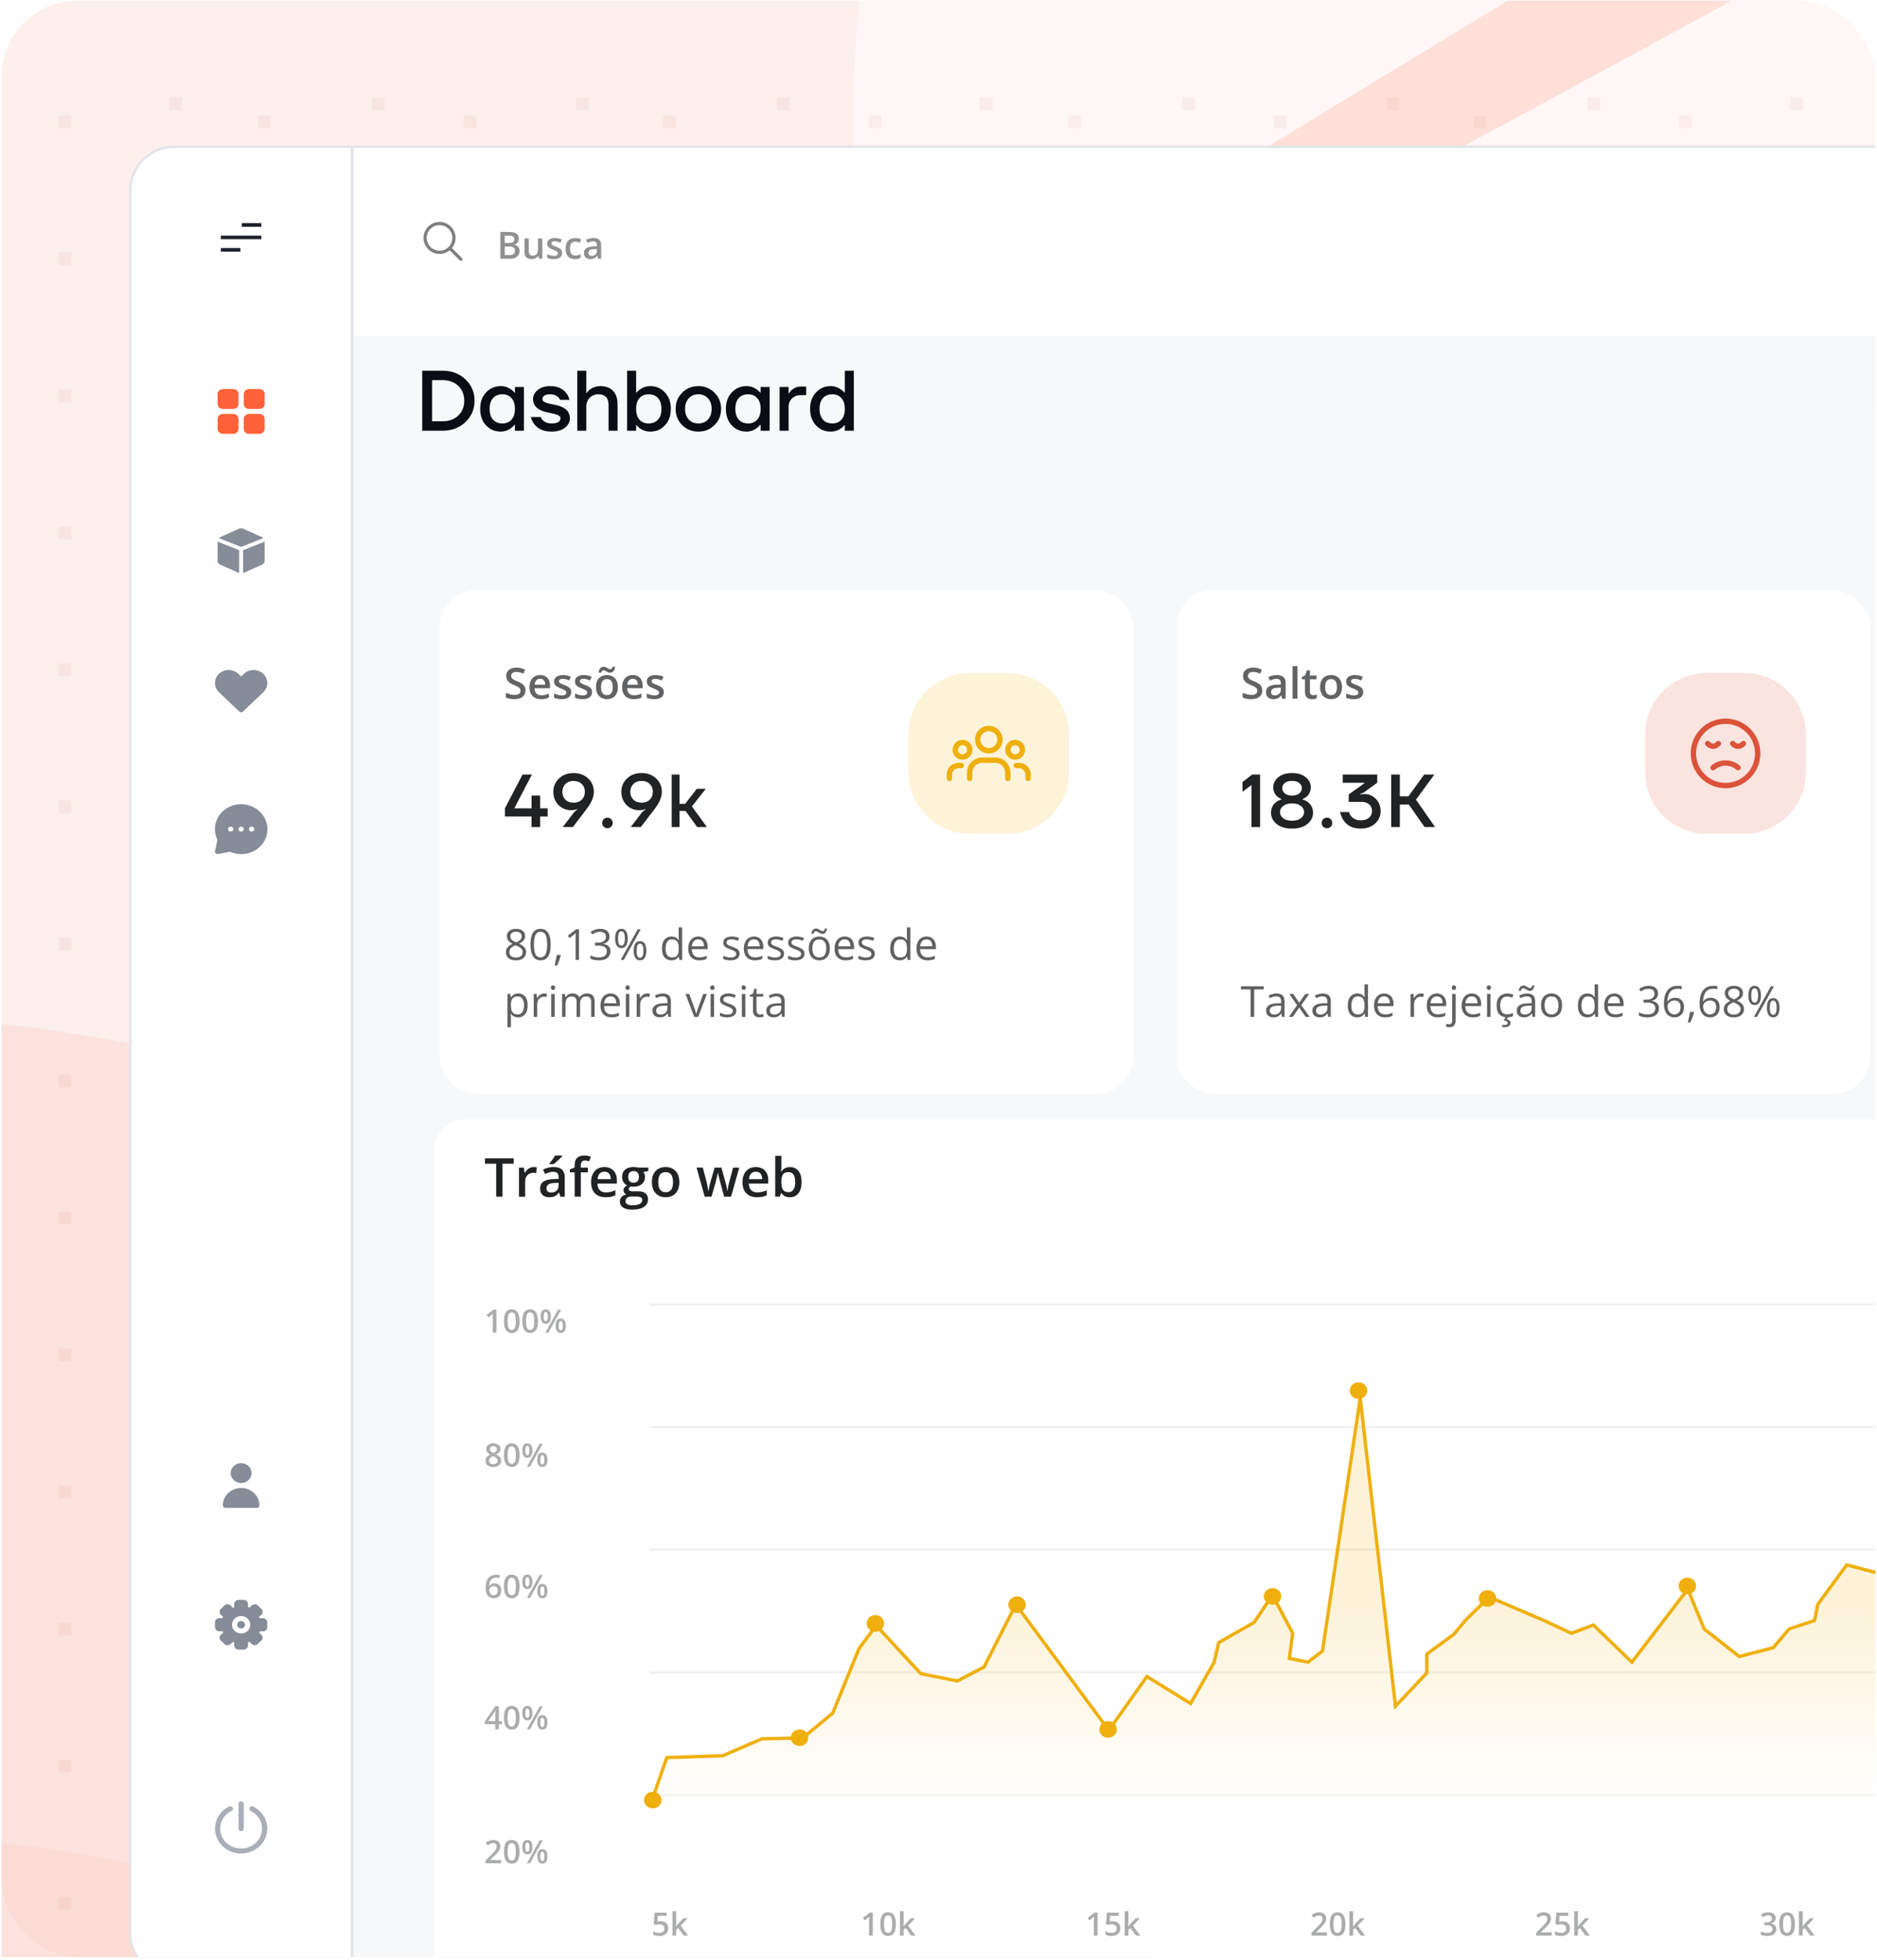 <?xml version="1.0" encoding="UTF-8"?>
<svg xmlns="http://www.w3.org/2000/svg" width="593" height="619" fill="none">
  <g clip-path="url(#a)">
    <rect width="592" height="618" x=".5" y=".192" fill="#FCEFEC" rx="24"></rect>
    <g filter="url(#b)" opacity=".5" style="mix-blend-mode:soft-light">
      <circle cx="639" cy="38.692" r="369.5" fill="url(#c)"></circle>
    </g>
    <g filter="url(#d)" opacity=".35" style="mix-blend-mode:multiply">
      <circle cx="-28.617" cy="895.74" r="314.883" fill="#F9CFC5"></circle>
    </g>
    <g filter="url(#e)" opacity=".4" style="mix-blend-mode:soft-light">
      <circle cx="-44" cy="751.692" r="430.5" fill="#F9CFC5"></circle>
    </g>
    <g opacity=".15">
      <g filter="url(#f)">
        <path fill="#FF6138" d="M138.352 215.281C79.933 238.14 569.083-56.704 820.96-206.983v57.149C617.765-37.654 196.77 192.422 138.352 215.281"></path>
      </g>
      <g filter="url(#g)" opacity=".3">
        <path fill="#FF6138" d="M424.84 212.898c-58.419 22.86 430.731-271.985 682.61-422.264v57.149C904.253-40.037 483.259 190.039 424.84 212.898"></path>
      </g>
      <g filter="url(#h)" opacity=".3">
        <path fill="#FF6138" d="M424.84 212.898c-58.419 22.86 430.731-271.985 682.61-422.264v57.149C904.253-40.037 483.259 190.039 424.84 212.898"></path>
      </g>
    </g>
    <g fill="#B54225" opacity=".06">
      <path d="M18.5 36.473h4v4h-4zM18.5 79.753h4v4h-4zM18.5 123.033h4v4h-4zM18.5 166.313h4v4h-4zM18.5 209.594h4v4h-4zM18.5 252.874h4v4h-4zM18.5 296.154h4v4h-4zM18.5 339.435h4v4h-4zM18.5 382.715h4v4h-4zM18.5 425.995h4v4h-4zM18.5 469.275h4v4h-4zM18.5 512.556h4v4h-4zM18.5 555.836h4v4h-4zM18.5 599.115h4v4h-4zM53.5 30.753h4v4h-4zM53.5 74.033h4v4h-4zM53.5 117.313h4v4h-4zM53.5 160.594h4v4h-4zM53.5 203.874h4v4h-4zM53.5 247.154h4v4h-4zM53.5 290.435h4v4h-4zM53.5 333.715h4v4h-4zM53.5 376.995h4v4h-4zM53.5 420.275h4v4h-4zM53.5 463.556h4v4h-4zM53.5 506.836h4v4h-4zM53.5 550.115h4v4h-4zM53.5 593.396h4v4h-4zM81.5 36.473h4v4h-4zM81.5 79.753h4v4h-4zM81.5 123.033h4v4h-4zM81.5 166.313h4v4h-4zM81.5 209.594h4v4h-4zM81.5 252.874h4v4h-4zM81.5 296.154h4v4h-4zM81.5 339.435h4v4h-4zM81.5 382.715h4v4h-4zM81.5 425.995h4v4h-4zM81.5 469.275h4v4h-4zM81.5 512.556h4v4h-4zM81.5 555.836h4v4h-4zM81.5 599.115h4v4h-4zM117.5 30.753h4v4h-4zM117.5 74.033h4v4h-4zM117.5 117.313h4v4h-4zM117.5 160.594h4v4h-4zM117.5 203.874h4v4h-4zM117.5 247.154h4v4h-4zM117.5 290.435h4v4h-4zM117.5 333.715h4v4h-4zM117.5 376.995h4v4h-4zM117.5 420.275h4v4h-4zM117.5 463.556h4v4h-4zM117.5 506.836h4v4h-4zM117.5 550.115h4v4h-4zM117.5 593.396h4v4h-4zM146.5 36.473h4v4h-4zM146.5 79.753h4v4h-4zM146.5 123.033h4v4h-4zM146.5 166.313h4v4h-4zM146.5 209.594h4v4h-4zM146.5 252.874h4v4h-4zM146.5 296.154h4v4h-4zM146.5 339.435h4v4h-4zM146.5 382.715h4v4h-4zM146.5 425.995h4v4h-4zM146.5 469.275h4v4h-4zM146.5 512.556h4v4h-4zM146.5 555.836h4v4h-4zM146.5 599.115h4v4h-4zM182.027 30.753h4v4h-4zM182.027 74.033h4v4h-4zM182.027 117.313h4v4h-4zM182.027 160.594h4v4h-4zM182.027 203.874h4v4h-4zM182.027 247.154h4v4h-4zM182.027 290.435h4v4h-4zM182.027 333.715h4v4h-4zM182.027 376.995h4v4h-4zM182.027 420.275h4v4h-4zM182.027 463.556h4v4h-4zM182.027 506.836h4v4h-4zM182.027 550.115h4v4h-4zM182.027 593.396h4v4h-4zM209.5 36.473h4v4h-4zM209.5 79.753h4v4h-4zM209.5 123.033h4v4h-4zM209.5 166.313h4v4h-4zM209.5 209.594h4v4h-4zM209.5 252.874h4v4h-4zM209.5 296.154h4v4h-4zM209.5 339.435h4v4h-4zM209.5 382.715h4v4h-4zM209.5 425.995h4v4h-4zM209.5 469.275h4v4h-4zM209.5 512.556h4v4h-4zM209.5 555.836h4v4h-4zM209.5 599.115h4v4h-4zM245.5 30.753h4v4h-4zM245.5 74.033h4v4h-4zM245.5 117.313h4v4h-4zM245.5 160.594h4v4h-4zM245.5 203.874h4v4h-4zM245.5 247.154h4v4h-4zM245.5 290.435h4v4h-4zM245.5 333.715h4v4h-4zM245.5 376.995h4v4h-4zM245.5 420.275h4v4h-4zM245.5 463.556h4v4h-4zM245.5 506.836h4v4h-4zM245.5 550.115h4v4h-4zM245.5 593.396h4v4h-4zM274.5 36.473h4v4h-4zM274.5 79.753h4v4h-4zM274.5 123.033h4v4h-4zM274.5 166.313h4v4h-4zM274.5 209.594h4v4h-4zM274.5 252.874h4v4h-4zM274.5 296.154h4v4h-4zM274.5 339.435h4v4h-4zM274.5 382.715h4v4h-4zM274.5 425.995h4v4h-4zM274.5 469.275h4v4h-4zM274.5 512.556h4v4h-4zM274.5 555.836h4v4h-4zM274.5 599.115h4v4h-4zM309.5 30.753h4v4h-4zM309.5 74.033h4v4h-4zM309.5 117.313h4v4h-4zM309.5 160.594h4v4h-4zM309.5 203.874h4v4h-4zM309.5 247.154h4v4h-4zM309.5 290.435h4v4h-4zM309.5 333.715h4v4h-4zM309.5 376.995h4v4h-4zM309.5 420.275h4v4h-4zM309.5 463.556h4v4h-4zM309.5 506.836h4v4h-4zM309.5 550.115h4v4h-4zM309.5 593.396h4v4h-4zM337.5 36.473h4v4h-4zM337.5 79.753h4v4h-4zM337.5 123.033h4v4h-4zM337.5 166.313h4v4h-4zM337.5 209.594h4v4h-4zM337.5 252.874h4v4h-4zM337.5 296.154h4v4h-4zM337.5 339.435h4v4h-4zM337.5 382.715h4v4h-4zM337.5 425.995h4v4h-4zM337.5 469.275h4v4h-4zM337.5 512.556h4v4h-4zM337.5 555.836h4v4h-4zM337.5 599.115h4v4h-4zM373.5 30.753h4v4h-4zM373.5 74.033h4v4h-4zM373.5 117.313h4v4h-4zM373.5 160.594h4v4h-4zM373.5 203.874h4v4h-4zM373.5 247.154h4v4h-4zM373.5 290.435h4v4h-4zM373.5 333.715h4v4h-4zM373.5 376.995h4v4h-4zM373.5 420.275h4v4h-4zM373.5 463.556h4v4h-4zM373.5 506.836h4v4h-4zM373.5 550.115h4v4h-4zM373.5 593.396h4v4h-4zM402.5 36.473h4v4h-4zM402.5 79.753h4v4h-4zM402.5 123.033h4v4h-4zM402.5 166.313h4v4h-4zM402.5 209.594h4v4h-4zM402.5 252.874h4v4h-4zM402.5 296.154h4v4h-4zM402.5 339.435h4v4h-4zM402.5 382.715h4v4h-4zM402.5 425.995h4v4h-4zM402.5 469.275h4v4h-4zM402.5 512.556h4v4h-4zM402.5 555.836h4v4h-4zM402.5 599.115h4v4h-4zM438.027 30.753h4v4h-4zM438.027 74.033h4v4h-4zM438.027 117.313h4v4h-4zM438.027 160.594h4v4h-4zM438.027 203.874h4v4h-4zM438.027 247.154h4v4h-4zM438.027 290.435h4v4h-4zM438.027 333.715h4v4h-4zM438.027 376.995h4v4h-4zM438.027 420.275h4v4h-4zM438.027 463.556h4v4h-4zM438.027 506.836h4v4h-4zM438.027 550.115h4v4h-4zM438.027 593.396h4v4h-4zM465.5 36.473h4v4h-4zM465.5 79.753h4v4h-4zM465.5 123.033h4v4h-4zM465.5 166.313h4v4h-4zM465.5 209.594h4v4h-4zM465.5 252.874h4v4h-4zM465.5 296.154h4v4h-4zM465.5 339.435h4v4h-4zM465.5 382.715h4v4h-4zM465.5 425.995h4v4h-4zM465.5 469.275h4v4h-4zM465.5 512.556h4v4h-4zM465.5 555.836h4v4h-4zM465.5 599.115h4v4h-4zM501.5 30.753h4v4h-4zM501.5 74.033h4v4h-4zM501.5 117.313h4v4h-4zM501.5 160.594h4v4h-4zM501.5 203.874h4v4h-4zM501.5 247.154h4v4h-4zM501.5 290.435h4v4h-4zM501.5 333.715h4v4h-4zM501.5 376.995h4v4h-4zM501.5 420.275h4v4h-4zM501.5 463.556h4v4h-4zM501.5 506.836h4v4h-4zM501.5 550.115h4v4h-4zM501.5 593.396h4v4h-4zM530.5 36.473h4v4h-4zM530.5 79.753h4v4h-4zM530.5 123.033h4v4h-4zM530.5 166.313h4v4h-4zM530.5 209.594h4v4h-4zM530.5 252.874h4v4h-4zM530.5 296.154h4v4h-4zM530.5 339.435h4v4h-4zM530.5 382.715h4v4h-4zM530.5 425.995h4v4h-4zM530.5 469.275h4v4h-4zM530.5 512.556h4v4h-4zM530.5 555.836h4v4h-4zM530.5 599.115h4v4h-4zM565.5 30.753h4v4h-4zM565.5 74.033h4v4h-4zM565.5 117.313h4v4h-4zM565.5 160.594h4v4h-4zM565.5 203.874h4v4h-4zM565.5 247.154h4v4h-4zM565.5 290.435h4v4h-4zM565.5 333.715h4v4h-4zM565.5 376.995h4v4h-4zM565.5 420.275h4v4h-4zM565.5 463.556h4v4h-4zM565.5 506.836h4v4h-4zM565.5 550.115h4v4h-4zM565.5 593.396h4v4h-4z"></path>
    </g>
    <g clip-path="url(#i)">
      <rect width="1004" height="578" x="41.5" y="46.715" fill="#F6F8FA" rx="13.543"></rect>
      <path fill="#fff" d="M111.74 46.715h958.201v59.253H111.74z"></path>
      <path fill="#202224" d="M158.079 73.263h2.517q1.637 0 2.47.474.834.475.834 1.638 0 .486-.174.88a1.6 1.6 0 0 1-.492.642 1.8 1.8 0 0 1-.798.335v.058q.492.087.873.307.388.22.608.63.225.412.226 1.065 0 .776-.371 1.32-.365.543-1.047.827-.676.285-1.609.284h-3.037zm1.388 3.49h1.331q.943 0 1.308-.308.364-.306.364-.896 0-.602-.434-.868-.428-.267-1.365-.267h-1.204zm0 1.122v2.685h1.464q.972 0 1.366-.377.393-.376.393-1.018 0-.393-.179-.683-.174-.29-.573-.445-.4-.162-1.076-.162zm11.868-2.558v6.406h-1.07l-.185-.862h-.076q-.202.33-.515.55a2.3 2.3 0 0 1-.694.317q-.382.11-.804.11-.724 0-1.239-.243a1.73 1.73 0 0 1-.781-.763q-.272-.515-.272-1.331v-4.184h1.366v3.93q0 .746.301 1.116.306.37.949.37.618 0 .983-.254t.515-.753q.157-.497.157-1.22v-3.189zm6.255 4.577q0 .63-.306 1.065-.308.435-.897.66-.585.22-1.435.22-.672 0-1.158-.099a4 4 0 0 1-.908-.29v-1.174q.457.214 1.024.37.573.157 1.082.157.672 0 .967-.209a.67.67 0 0 0 .295-.567.6.6 0 0 0-.122-.37q-.116-.168-.44-.341a8 8 0 0 0-.937-.429 8 8 0 0 1-1.024-.486 1.8 1.8 0 0 1-.631-.584q-.214-.348-.214-.885 0-.851.671-1.29.678-.447 1.788-.446.59 0 1.111.121a5.3 5.3 0 0 1 1.03.342l-.428 1.024a6.4 6.4 0 0 0-.874-.313 3.1 3.1 0 0 0-.885-.127q-.526 0-.804.162a.51.51 0 0 0-.272.463q0 .226.133.382t.457.312q.33.156.914.388.573.22.99.463.422.237.648.584.225.347.225.897m4.051 1.944q-.908 0-1.574-.353a2.36 2.36 0 0 1-1.024-1.082q-.359-.729-.359-1.851 0-1.17.393-1.91a2.5 2.5 0 0 1 1.088-1.093q.7-.353 1.603-.353.573 0 1.036.115.469.11.793.272l-.405 1.088a6 6 0 0 0-.724-.243 2.8 2.8 0 0 0-.711-.098q-.562 0-.938.249-.37.248-.555.74-.18.492-.18 1.221 0 .706.185 1.192.186.48.55.73.364.242.897.242.526 0 .943-.127t.787-.33v1.18a3 3 0 0 1-.781.307 4.3 4.3 0 0 1-1.024.104m5.821-6.642q1.215 0 1.834.538.625.538.625 1.678v4.31h-.966l-.261-.908h-.046a3.3 3.3 0 0 1-.561.573q-.29.225-.671.336a3.2 3.2 0 0 1-.92.115q-.573 0-1.025-.208a1.62 1.62 0 0 1-.711-.648q-.261-.435-.261-1.1 0-.99.735-1.487.74-.496 2.234-.55l1.111-.04v-.335q0-.666-.313-.95-.306-.282-.868-.283-.48 0-.931.139a7 7 0 0 0-.88.341l-.44-.96q.47-.249 1.065-.405a5 5 0 0 1 1.25-.156m1.111 3.466-.828.029q-1.018.034-1.429.347t-.411.856q0 .474.284.694.284.215.746.215.707 0 1.169-.4.47-.405.469-1.186z" opacity=".5"></path>
      <g stroke="#000" stroke-linecap="round" stroke-linejoin="round" stroke-width="1.016" opacity=".5">
        <path d="M140.643 79.333a4.546 4.546 0 1 0-3.558-8.368 4.546 4.546 0 0 0 3.558 8.368" clip-rule="evenodd"></path>
        <path d="m142.078 78.363 3.526 3.527"></path>
      </g>
      <path fill="#fff" d="M41.5 46.715h69.355v578H41.5z"></path>
      <g fill="#868C98" opacity=".7">
        <path d="M66.269 568.171h19.816v18.848H66.269z" opacity=".01"></path>
        <path d="M76.177 578.381c.456 0 .826-.352.826-.785v-7.854c0-.433-.37-.785-.826-.785s-.825.352-.825.785v7.854c0 .433.37.785.825.785"></path>
        <path d="M79.968 570.614c-.406-.199-.905-.048-1.115.338a.77.77 0 0 0 .355 1.06c2.708 1.33 4.108 4.249 3.389 7.066-.72 2.816-3.371 4.799-6.419 4.799s-5.699-1.983-6.418-4.799.68-5.736 3.388-7.066a.78.78 0 0 0 .447-.662.78.78 0 0 0-.38-.699.86.86 0 0 0-.827-.037c-3.383 1.663-5.132 5.312-4.233 8.832.9 3.521 4.214 5.999 8.023 5.999 3.81 0 7.124-2.478 8.023-5.999.9-3.52-.849-7.169-4.233-8.832"></path>
      </g>
      <path fill="#868C98" d="M86.086 522.621H66.27v-18.848h19.816z" opacity=".01"></path>
      <path fill="#868C98" d="M76.178 514.376c.684 0 1.238-.528 1.238-1.178 0-.651-.554-1.178-1.238-1.178s-1.239.527-1.239 1.178.555 1.178 1.239 1.178"></path>
      <path fill="#868C98" fill-rule="evenodd" d="M82.147 511.133h.9c.767.004 1.387.597 1.387 1.327v1.523c-.004.708-.594 1.287-1.337 1.312h-.9a.28.28 0 0 0-.24.173.255.255 0 0 0 0 .29l.603.573c.26.247.407.582.407.931s-.147.684-.407.931l-1.107 1.052a1.4 1.4 0 0 1-.974.393 1.46 1.46 0 0 1-.982-.393l-.628-.605a.3.3 0 0 0-.305 0c-.124.047-.215.126-.215.236v.856c-.005.73-.628 1.319-1.395 1.319h-1.56c-.748.001-1.361-.562-1.388-1.272v-.856a.27.27 0 0 0-.182-.228.33.33 0 0 0-.338 0l-.636.581a1.42 1.42 0 0 1-.978.388c-.368 0-.72-.14-.979-.388l-1.106-1.068a1.27 1.27 0 0 1-.413-.934 1.32 1.32 0 0 1 .413-.935l.669-.581a.255.255 0 0 0 0-.29c-.05-.118-.132-.205-.248-.205h-.9c-.767-.004-1.387-.597-1.387-1.327v-1.484c0-.729.62-1.319 1.387-1.319h.85a.28.28 0 0 0 .24-.173.29.29 0 0 0 0-.322l-.611-.581a1.28 1.28 0 0 1-.42-.943c0-.355.151-.695.42-.942l1.131-1.052c.256-.251.607-.392.974-.393.369.005.721.145.983.393l.61.636a.29.29 0 0 0 .306 0c.124-.047.215-.126.215-.236v-.856c.004-.73.628-1.319 1.395-1.319h1.602c.75.021 1.346.605 1.346 1.319v.809a.27.27 0 0 0 .182.228.33.33 0 0 0 .338 0l.636-.581c.259-.248.61-.388.978-.388s.72.14.979.388l1.106 1.075c.264.247.413.583.413.935.001.35-.148.684-.413.927l-.669.581a.255.255 0 0 0 0 .29c.05.118.132.205.248.205m-8.64 3.117c.448 1.027 1.502 1.697 2.67 1.697 1.597 0 2.89-1.231 2.89-2.749 0-1.112-.704-2.114-1.783-2.54-1.08-.425-2.323-.19-3.15.596-.826.786-1.073 1.969-.626 2.996" clip-rule="evenodd"></path>
      <path fill="#868C98" d="M66.269 459.796h19.816v18.848H66.269z" opacity=".01"></path>
      <path fill="#868C98" d="M76.178 468.434c1.824 0 3.302-1.406 3.302-3.141s-1.478-3.142-3.302-3.142-3.303 1.407-3.303 3.142 1.479 3.141 3.303 3.141M81.131 476.287c.456 0 .826-.351.826-.785 0-3.036-2.588-5.497-5.78-5.497s-5.78 2.461-5.78 5.497c0 .434.37.785.826.785z"></path>
      <path fill="#868C98" d="M66.269 252.47h19.816v18.848H66.269z" opacity=".01"></path>
      <path fill="#868C98" fill-rule="evenodd" d="M71.535 255.369c3.286-2.112 7.685-1.704 10.48.972l.041.016c2.813 2.658 3.242 6.842 1.022 9.967s-6.462 4.308-10.104 2.818a1.1 1.1 0 0 0-.528-.071l-3.534.675h-.165a.85.85 0 0 1-.603-.227.76.76 0 0 1-.223-.715l.727-3.322a.8.8 0 0 0-.075-.503c-1.567-3.464-.323-7.499 2.962-9.61m.514 6.524c0 .434.37.785.826.785s.826-.351.826-.785-.37-.786-.826-.786-.826.352-.826.786m4.129.785c-.456 0-.826-.351-.826-.785s.37-.786.826-.786.825.352.825.786-.37.785-.825.785m2.477-.785c0 .434.37.785.826.785s.825-.351.825-.785-.37-.786-.825-.786c-.456 0-.826.352-.826.786" clip-rule="evenodd"></path>
      <path fill="#868C98" d="M66.269 208.492h19.816v18.848H66.269z" opacity=".01"></path>
      <path fill="#868C98" d="M76.178 224.984a.85.85 0 0 1-.587-.228l-6.415-6.11c-1.675-1.609-1.675-4.201 0-5.811 1.689-1.602 4.421-1.602 6.11 0l.892.848.891-.848c1.689-1.602 4.422-1.602 6.11 0 1.675 1.61 1.675 4.202 0 5.811l-6.415 6.11a.85.85 0 0 1-.586.228"></path>
      <path fill="#868C98" d="M66.269 164.514h19.816v18.848H66.269z" opacity=".01"></path>
      <path fill="#868C98" d="m75.558 173.804-6.812-2.725v6.071c.007.517.33.982.826 1.193l5.936 2.663h.05zM76.178 172.759l7.026-2.804a1.3 1.3 0 0 0-.421-.298l-5.945-2.647a1.62 1.62 0 0 0-1.32 0l-5.945 2.647a1.3 1.3 0 0 0-.422.298zM76.797 173.804v7.202h.041l5.945-2.663c.493-.209.815-.671.826-1.185v-6.079z"></path>
      <path fill="#FF6138" d="M66.269 120.535h19.816v18.848H66.269z" opacity=".01"></path>
      <path fill="#FF6138" d="M73.7 122.891h-3.303c-.912 0-1.65.703-1.65 1.57v3.142c0 .867.738 1.57 1.65 1.57H73.7c.912 0 1.651-.703 1.651-1.57v-3.142c0-.867-.739-1.57-1.651-1.57M81.957 122.891h-3.303c-.912 0-1.651.703-1.651 1.57v3.142c0 .867.74 1.57 1.651 1.57h3.303c.912 0 1.651-.703 1.651-1.57v-3.142c0-.867-.74-1.57-1.651-1.57M73.7 130.744h-3.303c-.912 0-1.65.703-1.65 1.571v3.141c0 .868.738 1.571 1.65 1.571H73.7c.912 0 1.651-.703 1.651-1.571v-3.141c0-.868-.739-1.571-1.651-1.571M81.957 130.744h-3.303c-.912 0-1.651.703-1.651 1.571v3.141c0 .868.74 1.571 1.651 1.571h3.303c.912 0 1.651-.703 1.651-1.571v-3.141c0-.868-.74-1.571-1.651-1.571"></path>
      <path fill="#20232D" fill-rule="evenodd" d="M76.177 70.274h6.606v1.571h-6.606zm-6.605 7.854h6.605v1.57h-6.605zm13.21-3.927h-13.21v1.571h13.21z" clip-rule="evenodd"></path>
      <path fill="#fff" d="M82.783 70.274h.211v-.211h-.211zm-6.606 0v-.211h-.211v.211zm6.606 1.571v.212h.211v-.212zm-6.606 0h-.211v.212h.211zm0 6.283h.212v-.212h-.212zm-6.605 0v-.212h-.211v.212zm6.605 1.57v.212h.212v-.212zm-6.605 0h-.211v.212h.211zm0-5.496v-.212h-.211v.212zm13.21 0h.212v-.212h-.211zm-13.21 1.57h-.211v.212h.211zm13.21 0v.212h.212v-.212zm0-5.498v-.211h-6.605v.423h6.606zm0 1.571h.212v-1.57h-.423v1.57zm-6.605 0v.212h6.606v-.424h-6.606zm0-1.57h-.211v1.57h.423v-1.57zm0 7.853v-.212h-6.605v.423h6.605zm0 1.57h.212v-1.57h-.423v1.57zm-6.605 0v.212h6.605v-.423h-6.605zm0-1.57h-.211v1.57h.423v-1.57zm0-3.927v.212h13.21v-.423h-13.21zm0 1.571h.212v-1.57h-.423v1.57zm13.21 0v-.212h-13.21v.424h13.21zm0-1.57h-.21v1.57h.422v-1.57z"></path>
      <path stroke="#E2E4E9" stroke-linecap="square" stroke-width=".846" d="M111.268 46.715v578"></path>
      <g filter="url(#j)">
        <rect width="219.235" height="159.136" x="133.766" y="181.303" fill="#fff" rx="11.851"></rect>
        <path fill="#202224" d="M160.932 212.986q0 .86-.423 1.481-.417.622-1.204.953-.78.33-1.865.33-.528 0-1.011-.059a7 7 0 0 1-.913-.172 5 5 0 0 1-.774-.284v-1.495q.589.258 1.316.47.728.205 1.482.205.615 0 1.018-.159.41-.165.608-.463.2-.305.199-.708 0-.43-.232-.727-.231-.297-.701-.542a12 12 0 0 0-1.163-.536 8 8 0 0 1-.913-.436 3.7 3.7 0 0 1-.767-.576 2.5 2.5 0 0 1-.536-.78 2.75 2.75 0 0 1-.192-1.071q0-.82.391-1.402a2.5 2.5 0 0 1 1.111-.893q.72-.31 1.679-.311.76 0 1.429.159.674.158 1.322.449l-.502 1.277a9 9 0 0 0-1.158-.39 4.5 4.5 0 0 0-1.137-.146q-.502 0-.853.152a1.2 1.2 0 0 0-.536.43 1.15 1.15 0 0 0-.178.648q0 .423.205.714.211.285.648.523.442.238 1.137.529.801.33 1.356.694.562.364.86.873.297.502.297 1.263m4.623-4.827q.978 0 1.679.403t1.078 1.144.377 1.772v.834h-4.887q.026 1.064.569 1.64.549.575 1.534.575.7 0 1.257-.132.561-.139 1.157-.404v1.263a5 5 0 0 1-1.118.377q-.569.12-1.362.119-1.078 0-1.898-.416a3.04 3.04 0 0 1-1.276-1.257q-.456-.832-.457-2.07 0-1.23.417-2.089.417-.86 1.171-1.31.754-.449 1.759-.449m0 1.17q-.734 0-1.191.476-.449.477-.529 1.396h3.333a2.6 2.6 0 0 0-.185-.972 1.4 1.4 0 0 0-.529-.662q-.35-.237-.899-.238m9.807 4.199q0 .722-.351 1.217-.35.496-1.025.754-.668.251-1.64.251a6.8 6.8 0 0 1-1.322-.112 4.6 4.6 0 0 1-1.039-.331v-1.342q.523.244 1.171.423a4.7 4.7 0 0 0 1.237.179q.766 0 1.104-.238a.76.76 0 0 0 .337-.648q0-.238-.139-.424-.132-.192-.502-.39-.364-.206-1.072-.489a9 9 0 0 1-1.17-.556 2.03 2.03 0 0 1-.721-.668q-.245-.396-.245-1.011 0-.972.767-1.475.774-.51 2.044-.509.675 0 1.27.139.601.132 1.177.39l-.49 1.17a7.4 7.4 0 0 0-.998-.357 3.6 3.6 0 0 0-1.012-.145q-.602 0-.919.185a.58.58 0 0 0-.311.529.65.65 0 0 0 .152.436q.152.179.523.357.376.179 1.044.443a8 8 0 0 1 1.131.53q.483.27.741.667.258.398.258 1.025m6.6 0q0 .722-.351 1.217-.35.496-1.025.754-.668.251-1.64.251-.766 0-1.323-.112a4.6 4.6 0 0 1-1.038-.331v-1.342q.523.244 1.171.423.654.179 1.236.179.768 0 1.105-.238a.76.76 0 0 0 .337-.648q0-.238-.139-.424-.132-.192-.503-.39a9 9 0 0 0-1.071-.489 9 9 0 0 1-1.17-.556 2.03 2.03 0 0 1-.721-.668q-.245-.396-.245-1.011 0-.972.767-1.475.774-.51 2.044-.509.674 0 1.269.139.602.132 1.178.39l-.49 1.17a7.4 7.4 0 0 0-.998-.357 3.6 3.6 0 0 0-1.012-.145q-.602 0-.919.185a.58.58 0 0 0-.311.529q0 .258.152.436.151.179.522.357.378.179 1.045.443a8 8 0 0 1 1.131.53q.483.27.741.667.258.398.258 1.025m8.16-1.587q0 .913-.238 1.621a3.25 3.25 0 0 1-.694 1.196 3.1 3.1 0 0 1-1.098.741 3.9 3.9 0 0 1-1.448.251q-.755 0-1.383-.251a3.2 3.2 0 0 1-1.091-.741 3.4 3.4 0 0 1-.707-1.196q-.252-.708-.252-1.621 0-1.21.417-2.05a2.96 2.96 0 0 1 1.204-1.289q.78-.444 1.858-.443 1.012 0 1.785.443.774.443 1.211 1.289.436.847.436 2.05m-5.31 0q0 .8.192 1.369.198.568.608.873.41.298 1.058.298t1.058-.298q.41-.305.602-.873t.192-1.369q0-.8-.192-1.355-.192-.562-.602-.853-.41-.298-1.065-.298-.965 0-1.408.648-.444.648-.443 1.858m-.761-4.536q.04-.463.172-.807.132-.351.344-.582.219-.238.496-.357.285-.119.615-.119.29 0 .556.112.27.112.522.265.258.145.496.258.245.112.47.112a.59.59 0 0 0 .436-.185q.185-.185.278-.575h.813q-.08.912-.522 1.395a1.45 1.45 0 0 1-1.105.476q-.277 0-.549-.112a6 6 0 0 1-.515-.265 6 6 0 0 0-.496-.258 1.1 1.1 0 0 0-.476-.112.61.61 0 0 0-.45.185q-.178.185-.265.569zm10.773.754q.978 0 1.68.403.7.403 1.078 1.144.376.741.376 1.772v.834h-4.887q.027 1.064.569 1.64.55.575 1.534.575a5.5 5.5 0 0 0 1.257-.132q.562-.139 1.157-.404v1.263a5 5 0 0 1-1.117.377q-.57.12-1.363.119-1.077 0-1.898-.416a3.05 3.05 0 0 1-1.276-1.257q-.456-.832-.456-2.07 0-1.23.416-2.089.417-.86 1.171-1.31.754-.449 1.759-.449m0 1.17q-.734 0-1.19.476-.45.477-.529 1.396h3.332a2.6 2.6 0 0 0-.185-.972 1.4 1.4 0 0 0-.529-.662q-.35-.237-.899-.238m9.807 4.199q0 .722-.35 1.217-.351.496-1.025.754-.668.251-1.641.251a6.8 6.8 0 0 1-1.322-.112 4.5 4.5 0 0 1-1.038-.331v-1.342a7.4 7.4 0 0 0 1.17.423q.655.179 1.237.179.766 0 1.104-.238a.76.76 0 0 0 .337-.648q0-.238-.138-.424-.133-.192-.503-.39a10 10 0 0 0-1.071-.489 9 9 0 0 1-1.171-.556 2.04 2.04 0 0 1-.721-.668q-.244-.396-.244-1.011 0-.972.767-1.475.774-.51 2.043-.509.675 0 1.27.139.601.132 1.177.39l-.489 1.17a7.5 7.5 0 0 0-.999-.357 3.6 3.6 0 0 0-1.012-.145q-.601 0-.919.185a.58.58 0 0 0-.311.529.65.65 0 0 0 .152.436q.153.179.523.357.376.179 1.045.443.654.251 1.13.53.483.27.741.667.258.398.258 1.025" opacity=".7"></path>
        <path fill="#202224" d="M154.437 252.844v-2.607l5.569-10.666h2.963l-5.57 10.666h5.451v-4.029h2.726v4.029h2.37v2.607h-2.37v3.318h-2.726v-3.318zm15.303-7.821q0-2.513 1.801-4.219 1.802-1.707 4.598-1.707 2.797 0 4.598 1.707 1.801 1.706 1.801 4.219 0 2.251-1.872 4.858-.19.261-.521.711-.333.427-.451.593l-3.792 4.977h-3.2l3.579-4.669 1.043-.901v-.118q-.046.024-.474.189-.616.166-1.54.166-2.323 0-3.959-1.659-1.611-1.683-1.611-4.147m3.816-2.465q-.972.947-.972 2.465 0 1.516.972 2.488.971.948 2.583.948t2.583-.948q.972-.972.972-2.488 0-1.518-.972-2.465-.97-.972-2.583-.972-1.612 0-2.583.972m12.086 13.486q-.474-.474-.474-1.185 0-.71.474-1.186.474-.474 1.185-.474t1.185.474q.474.475.474 1.186t-.474 1.185-1.185.474-1.185-.474m5.58-11.021q0-2.513 1.801-4.219 1.802-1.707 4.598-1.707 2.798 0 4.598 1.707 1.802 1.706 1.802 4.219 0 2.251-1.873 4.858-.19.261-.521.711-.332.427-.45.593l-3.793 4.977h-3.199l3.579-4.669 1.043-.901v-.118q-.048.024-.474.189-.617.166-1.541.166-2.323 0-3.958-1.659-1.612-1.683-1.612-4.147m3.816-2.465q-.972.947-.972 2.465 0 1.516.972 2.488.972.948 2.583.948t2.584-.948q.972-.972.972-2.488 0-1.518-.972-2.465-.972-.972-2.584-.972-1.611 0-2.583.972m12.086 13.604v-16.591h2.489v9.244h1.778l3.673-4.74h2.844l-4.384 5.569 4.74 6.518h-3.081l-3.674-5.096h-1.896v5.096z"></path>
        <g clip-path="url(#k)">
          <path fill="#EFB00E" d="M313.217 207.496c10.752 0 19.469 8.717 19.469 19.469v11.85c0 10.753-8.717 19.469-19.469 19.469h-11.851c-10.752 0-19.469-8.716-19.469-19.469v-11.85c0-10.752 8.717-19.469 19.469-19.469z" opacity=".16"></path>
          <path stroke="#EFB00E" stroke-linecap="round" stroke-linejoin="round" stroke-width="1.693" d="M317.215 230.095a2.283 2.283 0 1 1-3.227 3.229 2.283 2.283 0 0 1 3.227-3.229M309.777 226.02a3.516 3.516 0 1 1-4.972 4.972 3.516 3.516 0 0 1 4.972-4.972M300.597 230.095a2.283 2.283 0 1 1-3.227 3.229 2.283 2.283 0 0 1 3.227-3.229M319.706 240.791v-1.237a2.82 2.82 0 0 0-2.822-2.822h-.904M294.877 240.791v-1.237a2.82 2.82 0 0 1 2.822-2.822h.904M313.317 240.79v-1.807a3.95 3.95 0 0 0-3.95-3.95h-4.152a3.95 3.95 0 0 0-3.95 3.95v1.807"></path>
        </g>
        <path fill="#606060" d="M157.943 288.316q.84 0 1.488.264.648.265 1.012.781.37.509.37 1.256 0 .59-.258 1.032a2.6 2.6 0 0 1-.681.767 6 6 0 0 1-.952.582q.621.285 1.117.641.503.357.794.84t.291 1.144q0 .814-.397 1.409-.39.588-1.098.906-.707.317-1.659.317-1.026 0-1.746-.304-.714-.31-1.091-.886-.37-.582-.371-1.395 0-.668.285-1.158.284-.495.753-.853a5 5 0 0 1 1.025-.602 5.5 5.5 0 0 1-.886-.601 2.7 2.7 0 0 1-.635-.787 2.3 2.3 0 0 1-.231-1.058q0-.735.37-1.244a2.33 2.33 0 0 1 1.025-.78 3.8 3.8 0 0 1 1.475-.271m-2.103 7.36q0 .741.523 1.224.522.476 1.58.476 1.005 0 1.554-.476.549-.483.549-1.263 0-.483-.251-.847a2.4 2.4 0 0 0-.714-.661 6 6 0 0 0-1.092-.529l-.238-.086a5 5 0 0 0-1.038.562 2.2 2.2 0 0 0-.648.694 1.8 1.8 0 0 0-.225.906m2.09-6.461q-.78 0-1.276.377-.496.37-.496 1.072 0 .502.238.853.244.343.661.595.417.244.932.456.503-.211.893-.463.39-.258.615-.608.225-.351.225-.84 0-.7-.496-1.071-.489-.37-1.296-.371m10.958 4.061q0 1.176-.179 2.103-.178.925-.562 1.567a2.64 2.64 0 0 1-.992.979q-.609.33-1.461.33-1.078 0-1.786-.588-.701-.589-1.051-1.7-.345-1.118-.344-2.691 0-1.548.31-2.659.318-1.118 1.019-1.713.7-.601 1.852-.601 1.091 0 1.798.595.708.588 1.052 1.706.344 1.111.344 2.672m-5.271 0q0 1.349.205 2.248t.661 1.349q.463.443 1.211.443.747 0 1.203-.443.463-.443.668-1.342.212-.9.212-2.255 0-1.33-.205-2.222-.205-.9-.662-1.349-.456-.457-1.216-.457t-1.217.457q-.456.449-.662 1.349-.198.893-.198 2.222m8.379 3.273.086.152q-.12.483-.304 1.032-.18.549-.397 1.098-.212.555-.43 1.038h-.82a33 33 0 0 0 .509-2.268q.113-.575.179-1.052zm5.846 1.574h-1.072v-7.519l.014-.516q.012-.237.033-.483a5 5 0 0 1-.384.364q-.179.145-.443.364l-1.104.886-.576-.747 2.619-2.017h.913zm9.641-7.413q0 .648-.251 1.124a2.1 2.1 0 0 1-.701.78q-.45.299-1.058.417v.053q1.151.145 1.726.741.582.595.582 1.56 0 .84-.397 1.488-.39.648-1.203 1.019-.807.363-2.07.363a7.6 7.6 0 0 1-1.422-.125 5 5 0 0 1-1.243-.404v-1.031q.601.298 1.309.469.708.165 1.369.165 1.323 0 1.911-.522.59-.529.589-1.442 0-.628-.331-1.011-.324-.39-.939-.569-.609-.186-1.468-.185h-.966v-.939h.973q.786 0 1.335-.232.549-.231.834-.648.291-.423.291-.998 0-.735-.49-1.131-.489-.404-1.329-.404-.516 0-.939.106a4 4 0 0 0-.794.291 7 7 0 0 0-.74.43l-.556-.754a5.2 5.2 0 0 1 1.29-.707q.76-.298 1.726-.298 1.48 0 2.222.674.74.675.74 1.72m3.743-2.394q.993 0 1.502.793.515.787.515 2.229t-.496 2.249q-.495.8-1.521.8-.952 0-1.461-.8-.503-.807-.503-2.249 0-1.441.483-2.229.483-.793 1.481-.793m0 .787q-.535 0-.787.562-.25.555-.251 1.673 0 1.118.251 1.686.252.57.787.569.556 0 .827-.569.271-.568.271-1.686 0-1.111-.271-1.673-.264-.562-.827-.562m6.124-.648-5.363 9.668h-.966l5.364-9.668zm-.258 3.736q.985 0 1.501.794.516.786.516 2.228 0 1.435-.496 2.242-.495.8-1.521.8-.958 0-1.461-.8-.503-.807-.503-2.242 0-1.442.476-2.228.483-.794 1.488-.794m0 .794q-.535 0-.787.555-.25.556-.251 1.673 0 1.117.251 1.687.252.562.787.562.556 0 .827-.556.271-.562.271-1.693 0-1.11-.271-1.666-.265-.562-.827-.562m9.953 5.27q-1.376 0-2.183-.939-.8-.939-.8-2.79 0-1.872.82-2.824.82-.959 2.183-.959.575 0 1.005.152t.74.41q.312.252.523.575h.079a12 12 0 0 1-.079-1.144v-2.903h1.098v10.29h-.886l-.166-1.032h-.046a2.5 2.5 0 0 1-1.27 1.012 3 3 0 0 1-1.018.152m.172-.912q1.164 0 1.646-.662.483-.66.483-1.964v-.198q0-1.382-.463-2.123-.456-.74-1.666-.74-1.013 0-1.515.78-.502.774-.502 2.116 0 1.336.496 2.063.503.728 1.521.728m8.332-6.6q.926 0 1.587.41t1.012 1.151q.351.734.351 1.719v.681h-5.007q.02 1.276.635 1.944t1.733.668q.687 0 1.217-.125a7 7 0 0 0 1.098-.371v.966q-.549.244-1.092.357a6.3 6.3 0 0 1-1.269.112q-1.045 0-1.826-.423a2.96 2.96 0 0 1-1.203-1.256q-.43-.827-.43-2.024 0-1.17.39-2.024.397-.86 1.111-1.322.721-.463 1.693-.463m-.013.899q-.88 0-1.402.576-.523.575-.622 1.607h3.836a3.1 3.1 0 0 0-.205-1.138 1.6 1.6 0 0 0-.589-.767q-.397-.278-1.018-.278m13.034 4.497q0 .694-.35 1.171-.345.47-.992.707-.642.238-1.534.238-.76 0-1.316-.119a3.8 3.8 0 0 1-.973-.337v-1.012a6.5 6.5 0 0 0 1.058.397q.615.179 1.257.179.939 0 1.362-.305a.96.96 0 0 0 .423-.826.84.84 0 0 0-.171-.523q-.166-.231-.563-.443a8.4 8.4 0 0 0-1.097-.476q-.694-.264-1.204-.522a2.25 2.25 0 0 1-.78-.642q-.271-.376-.271-.979 0-.919.74-1.408.747-.496 1.958-.496.654 0 1.223.132.576.126 1.071.344l-.37.88a7 7 0 0 0-.959-.324 4 4 0 0 0-1.038-.133q-.76 0-1.171.252-.403.25-.403.687 0 .337.185.556.192.218.609.41.416.192 1.097.45.682.25 1.178.522.495.264.76.648.271.377.271.972m4.557-5.396q.925 0 1.587.41t1.011 1.151q.351.734.351 1.719v.681h-5.006q.02 1.276.635 1.944t1.732.668a5.3 5.3 0 0 0 1.217-.125 7 7 0 0 0 1.098-.371v.966q-.55.244-1.091.357a6.3 6.3 0 0 1-1.27.112q-1.045 0-1.825-.423a2.96 2.96 0 0 1-1.204-1.256q-.43-.827-.43-2.024 0-1.17.391-2.024.396-.86 1.111-1.322.72-.463 1.693-.463m-.014.899q-.879 0-1.402.576-.522.575-.621 1.607h3.835a3.1 3.1 0 0 0-.205-1.138 1.6 1.6 0 0 0-.588-.767q-.397-.278-1.019-.278m9.516 4.497q0 .694-.35 1.171-.344.47-.992.707-.642.238-1.534.238-.76 0-1.316-.119a3.8 3.8 0 0 1-.972-.337v-1.012q.443.219 1.058.397t1.256.179q.939 0 1.363-.305a.96.96 0 0 0 .423-.826.84.84 0 0 0-.172-.523q-.166-.231-.562-.443a8.5 8.5 0 0 0-1.098-.476q-.694-.264-1.204-.522a2.25 2.25 0 0 1-.78-.642q-.271-.376-.271-.979 0-.919.741-1.408.747-.496 1.957-.496.654 0 1.223.132a5.7 5.7 0 0 1 1.072.344l-.371.88a7 7 0 0 0-.958-.324 4 4 0 0 0-1.039-.133q-.76 0-1.17.252-.404.25-.404.687 0 .337.186.556.19.218.608.41.417.192 1.098.45.68.25 1.177.522.496.264.76.648.271.377.271.972m6.455 0q0 .694-.351 1.171-.344.47-.992.707-.641.238-1.534.238-.76 0-1.316-.119a3.8 3.8 0 0 1-.972-.337v-1.012q.443.219 1.058.397t1.257.179q.939 0 1.362-.305a.96.96 0 0 0 .423-.826.83.83 0 0 0-.172-.523q-.165-.231-.562-.443a8 8 0 0 0-1.098-.476 13 13 0 0 1-1.203-.522 2.3 2.3 0 0 1-.781-.642q-.27-.376-.271-.979 0-.919.741-1.408.747-.496 1.957-.496.656 0 1.224.132.574.126 1.071.344l-.37.88q-.45-.192-.959-.324a4 4 0 0 0-1.038-.133q-.761 0-1.171.252-.403.25-.403.687 0 .337.185.556.192.218.608.41.417.192 1.098.45a9 9 0 0 1 1.177.522q.496.264.761.648.27.377.271.972m8.015-1.653q0 .892-.232 1.594a3.25 3.25 0 0 1-.668 1.183 2.9 2.9 0 0 1-1.058.741q-.615.251-1.395.251a3.5 3.5 0 0 1-1.336-.251 3 3 0 0 1-1.045-.741 3.4 3.4 0 0 1-.681-1.183 5 5 0 0 1-.238-1.594q0-1.19.403-2.024.404-.84 1.151-1.276.754-.443 1.792-.443.993 0 1.733.443.747.443 1.157 1.283.417.833.417 2.017m-5.515 0q0 .873.231 1.514.231.642.714.992.483.351 1.243.351.754 0 1.237-.351.49-.35.721-.992.231-.64.231-1.514 0-.867-.231-1.495-.231-.635-.714-.978-.483-.344-1.25-.344-1.13 0-1.66.747-.522.747-.522 2.07m-.305-4.59q.04-.396.152-.707.113-.311.298-.529t.436-.331q.258-.119.569-.119.304 0 .582.126.278.119.529.278.252.151.483.277.239.12.456.119.318 0 .49-.191.178-.2.271-.622h.648q-.087.774-.457 1.237-.37.456-.998.456a1.4 1.4 0 0 1-.562-.119 6 6 0 0 1-.523-.278 5 5 0 0 0-.496-.278 1 1 0 0 0-.469-.125q-.324 0-.496.198-.172.192-.265.608zm10.508.847q.927 0 1.588.41.66.41 1.011 1.151.351.734.351 1.719v.681h-5.006q.02 1.276.635 1.944t1.732.668a5.3 5.3 0 0 0 1.217-.125 7 7 0 0 0 1.098-.371v.966q-.55.244-1.091.357a6.3 6.3 0 0 1-1.27.112q-1.045 0-1.825-.423a2.96 2.96 0 0 1-1.204-1.256q-.43-.827-.43-2.024 0-1.17.39-2.024.397-.86 1.111-1.322.721-.463 1.693-.463m-.013.899q-.879 0-1.402.576-.522.575-.621 1.607h3.835a3.1 3.1 0 0 0-.205-1.138 1.6 1.6 0 0 0-.588-.767q-.397-.278-1.019-.278m9.516 4.497q0 .694-.35 1.171-.344.47-.992.707-.642.238-1.534.238-.76 0-1.316-.119a3.8 3.8 0 0 1-.972-.337v-1.012q.443.219 1.058.397t1.256.179q.939 0 1.362-.305a.96.96 0 0 0 .424-.826.84.84 0 0 0-.172-.523q-.166-.231-.562-.443a8.5 8.5 0 0 0-1.098-.476q-.694-.264-1.204-.522a2.25 2.25 0 0 1-.78-.642q-.271-.376-.271-.979 0-.919.74-1.408.748-.496 1.958-.496.654 0 1.223.132a5.7 5.7 0 0 1 1.072.344l-.371.88a7 7 0 0 0-.959-.324 4 4 0 0 0-1.038-.133q-.76 0-1.17.252-.404.25-.404.687 0 .337.185.556.192.218.609.41.416.192 1.098.45.68.25 1.177.522.495.264.76.648.271.377.271.972m7.863 2.116q-1.375 0-2.182-.939-.8-.939-.8-2.79 0-1.872.82-2.824.82-.959 2.182-.959.576 0 1.005.152.43.152.741.41.31.252.522.575h.08a10 10 0 0 1-.053-.562 8 8 0 0 1-.027-.582v-2.903h1.098v10.29h-.886l-.165-1.032h-.047a2.5 2.5 0 0 1-1.269 1.012 3 3 0 0 1-1.019.152m.172-.912q1.164 0 1.647-.662.483-.66.483-1.964v-.198q0-1.382-.463-2.123-.457-.74-1.667-.74-1.011 0-1.514.78-.503.774-.503 2.116 0 1.336.496 2.063.502.728 1.521.728m8.333-6.6q.925 0 1.587.41t1.011 1.151q.351.734.351 1.719v.681h-5.006q.02 1.276.635 1.944t1.732.668a5.3 5.3 0 0 0 1.217-.125 7 7 0 0 0 1.098-.371v.966q-.55.244-1.091.357a6.3 6.3 0 0 1-1.27.112q-1.044 0-1.825-.423a2.96 2.96 0 0 1-1.204-1.256q-.43-.827-.43-2.024 0-1.17.391-2.024.396-.86 1.111-1.322.72-.463 1.693-.463m-.014.899q-.879 0-1.402.576-.522.575-.621 1.607h3.835a3.1 3.1 0 0 0-.205-1.138 1.6 1.6 0 0 0-.588-.767q-.397-.278-1.019-.278m-129 17.101q1.356 0 2.163.932.806.933.806 2.804 0 1.237-.37 2.077t-1.045 1.269q-.668.43-1.58.43-.576 0-1.012-.152a2.4 2.4 0 0 1-.747-.41 2.6 2.6 0 0 1-.516-.562h-.08q.02.258.047.622.033.363.033.635v2.975h-1.105v-10.488h.906l.146 1.071h.053q.211-.33.516-.601.303-.278.74-.437.444-.165 1.045-.165m-.192.926q-.753 0-1.217.291-.456.291-.667.873-.212.575-.225 1.448v.211q0 .92.198 1.555.205.635.668.965.47.33 1.256.331.675 0 1.125-.364.449-.363.668-1.012.225-.654.224-1.501 0-1.283-.502-2.037-.496-.76-1.528-.76m8.372-.926q.219 0 .457.026.237.02.423.06l-.139 1.018a3 3 0 0 0-.397-.072 3 3 0 0 0-.41-.027q-.436 0-.826.179a1.96 1.96 0 0 0-.675.502 2.3 2.3 0 0 0-.456.787 3 3 0 0 0-.166 1.019v3.888h-1.104v-7.248h.913l.119 1.336h.046q.225-.404.542-.734.318-.337.734-.536.423-.198.939-.198m3.347.132v7.248h-1.098v-7.248zm-.536-2.711q.271 0 .463.178.198.173.198.543 0 .363-.198.542a.66.66 0 0 1-.463.178.67.67 0 0 1-.476-.178q-.185-.179-.185-.542 0-.37.185-.543a.67.67 0 0 1 .476-.178m10.733 2.579q1.197 0 1.805.628.609.622.609 2.004v4.748h-1.085v-4.695q0-.88-.384-1.316-.377-.444-1.124-.443-1.052 0-1.527.608-.477.609-.476 1.792v4.054h-1.092v-4.695q0-.59-.172-.979a1.17 1.17 0 0 0-.502-.582q-.331-.198-.84-.198-.721 0-1.157.297-.437.298-.635.886-.192.582-.192 1.435v3.836h-1.098v-7.248h.886l.166 1.025h.059q.219-.377.549-.635a2.4 2.4 0 0 1 .741-.39q.41-.132.873-.132.827 0 1.382.311.563.304.813.932h.06q.357-.628.979-.932a3 3 0 0 1 1.362-.311m7.459 0q.927 0 1.587.41.662.41 1.012 1.151.351.734.351 1.719v.681h-5.006q.02 1.276.635 1.944t1.732.668a5.3 5.3 0 0 0 1.217-.125 7 7 0 0 0 1.098-.371v.966q-.55.244-1.091.357a6.3 6.3 0 0 1-1.27.112q-1.045 0-1.825-.423a2.96 2.96 0 0 1-1.204-1.256q-.43-.827-.43-2.024 0-1.17.39-2.024.397-.86 1.111-1.322.721-.463 1.693-.463m-.013.899q-.88 0-1.402.576-.522.575-.621 1.607h3.835a3.1 3.1 0 0 0-.205-1.138 1.6 1.6 0 0 0-.588-.767q-.397-.278-1.019-.278m5.925-.767v7.248h-1.097v-7.248zm-.535-2.711q.27 0 .463.178.198.173.198.543 0 .363-.198.542a.66.66 0 0 1-.463.178.67.67 0 0 1-.476-.178q-.186-.179-.186-.542 0-.37.186-.543a.67.67 0 0 1 .476-.178m6.156 2.579q.219 0 .457.026.238.02.423.06l-.139 1.018a3 3 0 0 0-.397-.072 3 3 0 0 0-.41-.027q-.436 0-.826.179a1.96 1.96 0 0 0-.675.502 2.3 2.3 0 0 0-.456.787 3 3 0 0 0-.165 1.019v3.888h-1.105v-7.248h.913l.119 1.336h.046q.225-.404.542-.734.318-.337.734-.536.424-.198.939-.198m4.96.013q1.296 0 1.925.582.627.582.628 1.858v4.927h-.8l-.212-1.071h-.053a4 4 0 0 1-.635.668q-.33.264-.767.403-.43.132-1.058.132-.661 0-1.177-.231a1.84 1.84 0 0 1-.807-.701q-.291-.47-.291-1.19 0-1.085.86-1.667t2.619-.635l1.25-.053v-.443q0-.939-.404-1.316t-1.137-.377q-.569 0-1.085.166-.516.165-.979.39l-.337-.833a6 6 0 0 1 1.124-.43 5 5 0 0 1 1.336-.179m1.468 3.796-1.104.046q-1.356.054-1.911.443-.556.39-.556 1.105 0 .622.377.919t.999.298q.965 0 1.58-.536t.615-1.607zm8.458 3.571-2.751-7.248h1.177l1.594 4.385q.166.449.337.992t.239.872h.046q.08-.33.264-.872.185-.55.338-.992l1.593-4.385h1.177l-2.757 7.248zm6.276-7.248v7.248h-1.098v-7.248zm-.536-2.711q.272 0 .463.178.2.173.199.543 0 .363-.199.542a.65.65 0 0 1-.463.178.67.67 0 0 1-.476-.178q-.185-.179-.185-.542 0-.37.185-.543a.67.67 0 0 1 .476-.178m7.553 7.975q0 .694-.351 1.171-.344.47-.992.707-.642.238-1.534.238-.76 0-1.316-.119a3.8 3.8 0 0 1-.972-.337v-1.012q.443.219 1.058.397t1.256.179q.939 0 1.363-.305a.96.96 0 0 0 .423-.826.83.83 0 0 0-.172-.523q-.166-.231-.562-.443a8.5 8.5 0 0 0-1.098-.476q-.694-.264-1.204-.522a2.25 2.25 0 0 1-.78-.642q-.271-.376-.271-.979 0-.919.741-1.408.747-.496 1.957-.496.655 0 1.224.132.575.126 1.071.344l-.371.88a7 7 0 0 0-.958-.324 4 4 0 0 0-1.039-.133q-.76 0-1.17.252-.404.25-.404.687 0 .337.186.556.19.218.608.41.417.192 1.098.45.68.25 1.177.522.496.264.76.648.272.377.272.972m2.863-5.264v7.248h-1.098v-7.248zm-.536-2.711q.271 0 .463.178.2.173.199.543 0 .363-.199.542a.66.66 0 0 1-.463.178.67.67 0 0 1-.476-.178q-.185-.179-.185-.542 0-.37.185-.543a.67.67 0 0 1 .476-.178m5.205 9.192q.272 0 .555-.046.285-.047.463-.113v.853a2.3 2.3 0 0 1-.535.146 4 4 0 0 1-.662.059q-.575 0-1.045-.198a1.62 1.62 0 0 1-.754-.688q-.277-.483-.277-1.336v-4.298h-1.032v-.536l1.038-.43.437-1.574h.661v1.68h2.123v.86h-2.123V314q0 .681.311 1.019.317.337.84.337m5.198-6.6q1.296 0 1.924.582t.628 1.858v4.927h-.8l-.212-1.071h-.052a4 4 0 0 1-.635.668q-.331.264-.767.403-.43.132-1.058.132-.662 0-1.178-.231a1.83 1.83 0 0 1-.806-.701q-.291-.47-.291-1.19 0-1.085.859-1.667.86-.582 2.619-.635l1.25-.053v-.443q0-.939-.403-1.316-.404-.377-1.138-.377-.569 0-1.084.166-.516.165-.979.39l-.337-.833a6 6 0 0 1 1.124-.43 5 5 0 0 1 1.336-.179m1.468 3.796-1.105.046q-1.354.054-1.911.443-.555.39-.555 1.105 0 .622.377.919t.998.298q.966 0 1.581-.536t.615-1.607z"></path>
      </g>
      <g filter="url(#l)">
        <rect width="219.235" height="159.136" x="366.544" y="181.303" fill="#fff" rx="11.851"></rect>
        <path fill="#202224" d="M393.71 212.986q0 .86-.423 1.481-.417.622-1.203.953-.781.33-1.865.33-.53 0-1.012-.059a7 7 0 0 1-.913-.172 5 5 0 0 1-.773-.284v-1.495q.588.258 1.316.47.727.205 1.481.205.615 0 1.018-.159.411-.165.609-.463a1.27 1.27 0 0 0 .198-.708 1.15 1.15 0 0 0-.231-.727q-.232-.297-.701-.542a12 12 0 0 0-1.164-.536 8 8 0 0 1-.913-.436 3.8 3.8 0 0 1-.767-.576 2.5 2.5 0 0 1-.536-.78 2.8 2.8 0 0 1-.191-1.071q0-.82.39-1.402a2.5 2.5 0 0 1 1.111-.893q.72-.31 1.68-.311.76 0 1.428.159.675.158 1.323.449l-.503 1.277a9 9 0 0 0-1.157-.39 4.5 4.5 0 0 0-1.138-.146q-.502 0-.853.152a1.2 1.2 0 0 0-.535.43 1.15 1.15 0 0 0-.179.648q0 .423.205.714.212.285.648.523.443.238 1.138.529.8.33 1.355.694.562.364.86.873.297.502.297 1.263m4.577-4.827q1.388 0 2.096.615.714.615.714 1.917v4.927h-1.104l-.298-1.038h-.053a3.8 3.8 0 0 1-.641.655 2.3 2.3 0 0 1-.767.383 3.6 3.6 0 0 1-1.052.132q-.654 0-1.17-.238a1.87 1.87 0 0 1-.814-.74q-.297-.496-.297-1.257 0-1.13.84-1.699.846-.569 2.552-.629l1.27-.046v-.383q0-.76-.357-1.085-.35-.324-.992-.324-.549 0-1.065.159a7.6 7.6 0 0 0-1.005.39l-.503-1.098a5.7 5.7 0 0 1 1.217-.463 5.7 5.7 0 0 1 1.429-.178m1.269 3.961-.945.033q-1.164.04-1.634.397t-.469.978q0 .542.324.794.324.245.853.245.807 0 1.336-.457.535-.462.535-1.355zm5.278 3.498h-1.561v-10.29h1.561zm4.946-1.124q.305 0 .602-.053.297-.06.542-.139v1.177a3.2 3.2 0 0 1-.668.192 4.5 4.5 0 0 1-.853.079q-.621 0-1.117-.205a1.63 1.63 0 0 1-.787-.72q-.291-.51-.291-1.409v-3.935h-.999v-.694l1.071-.549.51-1.567h.978v1.627h2.097v1.183h-2.097v3.915q0 .556.278.827t.734.271m9.113-2.553q0 .913-.238 1.621-.238.707-.695 1.196a3.1 3.1 0 0 1-1.097.741 3.9 3.9 0 0 1-1.449.251q-.753 0-1.382-.251a3.15 3.15 0 0 1-1.091-.741 3.4 3.4 0 0 1-.707-1.196q-.252-.708-.252-1.621 0-1.21.417-2.05a2.97 2.97 0 0 1 1.203-1.289q.781-.444 1.859-.443 1.011 0 1.785.443t1.21 1.289q.437.847.437 2.05m-5.31 0q0 .8.191 1.369.199.568.609.873.41.298 1.058.298t1.058-.298q.41-.305.602-.873t.192-1.369q0-.8-.192-1.355-.192-.562-.602-.853-.41-.298-1.065-.298-.965 0-1.408.648-.444.648-.443 1.858m12.015 1.587q0 .722-.35 1.217t-1.025.754q-.668.251-1.64.251-.767 0-1.323-.112a4.5 4.5 0 0 1-1.038-.331v-1.342q.522.244 1.171.423.654.179 1.236.179.768 0 1.105-.238a.77.77 0 0 0 .337-.648q0-.238-.139-.424-.132-.192-.503-.39a9 9 0 0 0-1.071-.489 9 9 0 0 1-1.17-.556 2.03 2.03 0 0 1-.721-.668q-.245-.396-.245-1.011 0-.972.767-1.475.774-.51 2.044-.509.674 0 1.269.139.603.132 1.177.39l-.489 1.17a7.5 7.5 0 0 0-.998-.357 3.6 3.6 0 0 0-1.012-.145q-.602 0-.919.185a.58.58 0 0 0-.311.529q0 .258.152.436.151.179.522.357.378.179 1.045.443a8 8 0 0 1 1.131.53q.483.27.741.667.258.398.257 1.025" opacity=".7"></path>
        <path fill="#202224" d="M387.452 245.023v-3.082l3.081-2.37h2.489v16.591h-2.726V242.89zm9.025 6.636q0-2.157 1.659-3.437a5.3 5.3 0 0 1 1.659-.758v-.142a4.3 4.3 0 0 1-1.303-.783q-1.304-1.114-1.304-2.938 0-1.873 1.588-3.176 1.612-1.328 4.337-1.328t4.314 1.328q1.612 1.303 1.612 3.176 0 1.777-1.304 2.938a5.3 5.3 0 0 1-1.303.783v.142q.9.237 1.659.782 1.659 1.28 1.659 3.413 0 2.063-1.802 3.531-1.777 1.446-4.835 1.446t-4.858-1.446q-1.778-1.469-1.778-3.531m3.555-7.821q0 1.043.806 1.706.806.664 2.275.664 1.47 0 2.276-.664a2.11 2.11 0 0 0 .806-1.706q0-.948-.83-1.588-.806-.664-2.252-.664t-2.275.664q-.806.64-.806 1.588m.285 5.664q-.996.782-.996 1.92t.996 1.943q1.018.783 2.796.783t2.773-.783q1.02-.806 1.02-1.943t-1.02-1.92q-.995-.806-2.773-.806t-2.796.806m12.641 6.542q-.474-.474-.474-1.185 0-.71.474-1.186.474-.474 1.185-.474t1.185.474q.474.475.474 1.186t-.474 1.185-1.185.474-1.185-.474m5.343-4.622h2.844q.166.735.64 1.303 1.066 1.304 3.034 1.304 1.635 0 2.583-.806.972-.83.972-2.038 0-1.375-.877-2.157-.853-.806-2.441-.806h-4.029v-2.37l4.977-3.555v-.119h-6.873v-2.607h10.902v2.584l-4.266 3.105-1.185.474v.118l.379-.047q.783-.072.924-.071 2.228 0 3.722 1.54t1.493 3.911q0 2.276-1.754 3.863t-4.527 1.588q-3.673 0-5.428-2.607-.758-1.115-1.09-2.607m16.145 4.74v-16.591h2.726v6.874h2.725l4.977-6.874h3.2l-5.807 7.94 6.044 8.651h-3.318l-4.977-7.11h-2.844v7.11z"></path>
        <g clip-path="url(#m)">
          <path fill="#DB533A" d="M545.995 207.496c10.752 0 19.469 8.717 19.469 19.469v11.85c0 10.753-8.717 19.469-19.469 19.469h-11.85c-10.753 0-19.469-8.716-19.469-19.469v-11.85c0-10.752 8.716-19.469 19.469-19.469z" opacity=".16"></path>
          <path stroke="#DB533A" stroke-linecap="round" stroke-linejoin="round" stroke-width="1.693" d="M536.12 237.405s1.482-1.481 3.95-1.481c2.47 0 3.95 1.481 3.95 1.481"></path>
          <path stroke="#DB533A" stroke-linecap="round" stroke-linejoin="round" stroke-width="1.693" d="M547.252 225.708c3.967 3.966 3.967 10.398 0 14.365-3.967 3.966-10.398 3.966-14.365 0s-3.967-10.399 0-14.365 10.398-3.967 14.365 0"></path>
          <path stroke="#DB533A" stroke-linecap="round" stroke-linejoin="round" stroke-width="1.693" d="M545.713 229.775c-.446.547-1.055.858-1.693.858s-1.23-.311-1.693-.858M537.813 229.775c-.446.547-1.056.858-1.693.858-.638 0-1.231-.311-1.693-.858"></path>
        </g>
        <path fill="#606060" d="M391.151 316.123h-1.131v-8.676h-3.042v-.992h7.202v.992h-3.029zm7.036-7.367q1.297 0 1.925.582t.628 1.858v4.927h-.8l-.212-1.071h-.053a4 4 0 0 1-.634.668q-.331.264-.768.403-.43.132-1.058.132-.66 0-1.177-.231a1.84 1.84 0 0 1-.807-.701q-.291-.47-.291-1.19 0-1.085.86-1.667t2.619-.635l1.25-.053v-.443q0-.939-.404-1.316t-1.137-.377q-.569 0-1.085.166-.515.165-.978.39l-.338-.833a6 6 0 0 1 1.125-.43 5 5 0 0 1 1.335-.179m1.469 3.796-1.105.046q-1.356.054-1.911.443-.555.39-.555 1.105 0 .622.376.919.378.297.999.298.966 0 1.581-.536t.615-1.607zm5.072-.139-2.507-3.538h1.257l1.911 2.791 1.905-2.791h1.243l-2.506 3.538 2.645 3.71h-1.257l-2.03-2.956-2.043 2.956h-1.244zm8.074-3.657q1.296 0 1.925.582.627.582.628 1.858v4.927h-.8l-.212-1.071h-.053a4 4 0 0 1-.635.668q-.33.264-.767.403-.43.132-1.058.132-.661 0-1.177-.231a1.84 1.84 0 0 1-.807-.701q-.291-.47-.291-1.19 0-1.085.86-1.667t2.619-.635l1.25-.053v-.443q0-.939-.404-1.316t-1.137-.377q-.569 0-1.085.166-.516.165-.979.39l-.337-.833a6 6 0 0 1 1.124-.43 5 5 0 0 1 1.336-.179m1.468 3.796-1.104.046q-1.356.054-1.911.443-.556.39-.556 1.105 0 .622.377.919t.999.298q.966 0 1.58-.536t.615-1.607zm9.444 3.703q-1.376 0-2.183-.939-.8-.939-.8-2.79 0-1.872.82-2.824.82-.959 2.183-.959.575 0 1.005.152t.74.41q.312.252.523.575h.079a12 12 0 0 1-.079-1.144v-2.903h1.098v10.29h-.887l-.165-1.032h-.046a2.5 2.5 0 0 1-1.27 1.012 3 3 0 0 1-1.018.152m.172-.912q1.164 0 1.646-.662.483-.66.483-1.964v-.198q0-1.382-.463-2.123-.457-.74-1.666-.74-1.013 0-1.515.78-.502.774-.502 2.116 0 1.336.496 2.063.502.728 1.521.728m8.332-6.6q.925 0 1.587.41t1.012 1.151q.351.734.351 1.719v.681h-5.007q.02 1.276.635 1.944t1.733.668q.687 0 1.217-.125a7 7 0 0 0 1.097-.371v.966a5.3 5.3 0 0 1-1.091.357 6.3 6.3 0 0 1-1.269.112q-1.045 0-1.826-.423a2.96 2.96 0 0 1-1.203-1.256q-.43-.827-.43-2.024 0-1.17.39-2.024.397-.86 1.111-1.322.721-.463 1.693-.463m-.013.899q-.88 0-1.402.576-.523.575-.622 1.607h3.836a3.1 3.1 0 0 0-.205-1.138 1.6 1.6 0 0 0-.589-.767q-.397-.278-1.018-.278m11.639-.899a4 4 0 0 1 .456.026q.239.02.423.06l-.139 1.018a3 3 0 0 0-.396-.072 3 3 0 0 0-.41-.027q-.437 0-.827.179-.384.171-.674.502a2.3 2.3 0 0 0-.457.787 3 3 0 0 0-.165 1.019v3.888h-1.104v-7.248h.912l.119 1.336h.046q.225-.404.543-.734a2.4 2.4 0 0 1 .734-.536q.423-.198.939-.198m5.039 0q.925 0 1.587.41t1.012 1.151q.35.734.35 1.719v.681h-5.006q.02 1.276.635 1.944t1.733.668q.687 0 1.217-.125a7 7 0 0 0 1.097-.371v.966a5.3 5.3 0 0 1-1.091.357q-.535.112-1.27.112-1.045 0-1.825-.423a2.95 2.95 0 0 1-1.203-1.256q-.43-.827-.43-2.024 0-1.17.39-2.024.397-.86 1.111-1.322.721-.463 1.693-.463m-.013.899q-.88 0-1.402.576-.523.575-.622 1.607h3.836a3.1 3.1 0 0 0-.205-1.138 1.6 1.6 0 0 0-.589-.767q-.397-.278-1.018-.278m3.954 9.735q-.338 0-.588-.053a3 3 0 0 1-.437-.113v-.892q.206.066.417.099.212.039.476.039.45 0 .727-.251.278-.251.278-.912v-8.419h1.098v8.392q0 .661-.212 1.131-.212.476-.648.727-.436.252-1.111.252m.774-12.492q0-.37.185-.543a.67.67 0 0 1 .476-.178q.271 0 .463.178.2.173.199.543 0 .363-.199.542a.66.66 0 0 1-.463.178.67.67 0 0 1-.476-.178q-.185-.179-.185-.542m6.315 1.858q.927 0 1.588.41.66.41 1.011 1.151.351.734.351 1.719v.681h-5.006q.02 1.276.635 1.944t1.732.668a5.3 5.3 0 0 0 1.217-.125 7 7 0 0 0 1.098-.371v.966q-.55.244-1.091.357a6.3 6.3 0 0 1-1.27.112q-1.045 0-1.825-.423a2.96 2.96 0 0 1-1.204-1.256q-.43-.827-.43-2.024 0-1.17.391-2.024.396-.86 1.111-1.322.72-.463 1.692-.463m-.013.899q-.879 0-1.402.576-.522.575-.621 1.607h3.835a3.1 3.1 0 0 0-.205-1.138 1.6 1.6 0 0 0-.588-.767q-.397-.278-1.019-.278m5.926-.767v7.248h-1.098v-7.248zm-.536-2.711q.271 0 .463.178.198.173.198.543 0 .363-.198.542a.66.66 0 0 1-.463.178.67.67 0 0 1-.476-.178q-.185-.179-.185-.542 0-.37.185-.543a.67.67 0 0 1 .476-.178m5.766 10.091q-.978 0-1.726-.403-.747-.404-1.163-1.23-.417-.827-.417-2.083 0-1.317.436-2.149.444-.84 1.217-1.244.774-.403 1.759-.403.543 0 1.045.112.51.106.833.271l-.33.92a6 6 0 0 0-.767-.238 3.4 3.4 0 0 0-.807-.106q-.754 0-1.257.324-.495.324-.747.952-.245.628-.245 1.548 0 .879.238 1.501.246.621.721.952.483.324 1.204.324.575 0 1.038-.119.464-.126.84-.291v.979a3.4 3.4 0 0 1-.813.284 5 5 0 0 1-1.059.099m1.078 1.759q0 .642-.496.999-.495.363-1.454.364-.205 0-.391-.027a2 2 0 0 1-.297-.046v-.694q.126.026.324.046t.397.02q.495 0 .76-.146.264-.145.265-.489 0-.364-.358-.529-.35-.165-.899-.225l.589-1.164h.734l-.357.741q.33.066.595.205.271.138.43.37a1 1 0 0 1 .158.575m5.225-9.258q1.296 0 1.924.582t.628 1.858v4.927h-.8l-.212-1.071h-.052a4 4 0 0 1-.635.668q-.331.264-.767.403-.43.132-1.058.132-.662 0-1.178-.231a1.83 1.83 0 0 1-.806-.701q-.291-.47-.291-1.19 0-1.085.859-1.667.86-.582 2.619-.635l1.25-.053v-.443q0-.939-.403-1.316-.404-.377-1.138-.377-.569 0-1.084.166-.517.165-.979.39l-.337-.833a6 6 0 0 1 1.124-.43 5 5 0 0 1 1.336-.179m1.468 3.796-1.105.046q-1.355.054-1.911.443-.555.39-.555 1.105 0 .622.377.919t.998.298q.966 0 1.581-.536t.615-1.607zm-4.074-4.656q.04-.396.152-.707t.298-.529q.185-.219.436-.331.258-.119.569-.119.304 0 .582.126.277.119.529.278.25.151.483.277.238.12.456.119.318 0 .489-.191.179-.2.272-.622h.648q-.087.774-.457 1.237-.37.456-.998.456-.292 0-.562-.119a6 6 0 0 1-.523-.278 5 5 0 0 0-.496-.278 1 1 0 0 0-.469-.125q-.325 0-.496.198-.172.192-.265.608zm13.669 4.59q0 .892-.231 1.594a3.3 3.3 0 0 1-.668 1.183 2.9 2.9 0 0 1-1.058.741q-.615.251-1.396.251a3.5 3.5 0 0 1-1.335-.251 3 3 0 0 1-1.045-.741 3.4 3.4 0 0 1-.681-1.183 5 5 0 0 1-.238-1.594q0-1.19.403-2.024.403-.84 1.151-1.276.754-.443 1.792-.443.992 0 1.732.443.748.443 1.158 1.283.416.833.416 2.017m-5.515 0q0 .873.231 1.514.232.642.715.992.482.351 1.243.351.754 0 1.237-.351.489-.35.72-.992.232-.64.232-1.514 0-.867-.232-1.495-.231-.635-.714-.978-.483-.344-1.25-.344-1.13 0-1.66.747-.522.747-.522 2.07m13.51 3.769q-1.375 0-2.182-.939-.8-.939-.8-2.79 0-1.872.82-2.824.82-.959 2.182-.959.576 0 1.005.152.43.152.741.41.31.252.522.575h.08a11 11 0 0 1-.053-.562 8 8 0 0 1-.027-.582v-2.903h1.098v10.29h-.886l-.165-1.032h-.047a2.5 2.5 0 0 1-1.269 1.012 3 3 0 0 1-1.019.152m.172-.912q1.164 0 1.647-.662.483-.66.483-1.964v-.198q0-1.382-.463-2.123-.456-.74-1.667-.74-1.011 0-1.514.78-.503.774-.503 2.116 0 1.336.496 2.063.502.728 1.521.728m8.333-6.6q.926 0 1.587.41t1.012 1.151q.35.734.35 1.719v.681h-5.006q.02 1.276.635 1.944t1.733.668q.688 0 1.216-.125a7 7 0 0 0 1.098-.371v.966q-.55.244-1.091.357-.535.112-1.27.112-1.045 0-1.825-.423a2.96 2.96 0 0 1-1.204-1.256q-.429-.827-.429-2.024 0-1.17.39-2.024.397-.86 1.111-1.322.72-.463 1.693-.463m-.014.899q-.879 0-1.401.576-.523.575-.622 1.607h3.835a3.1 3.1 0 0 0-.205-1.138 1.6 1.6 0 0 0-.588-.767q-.397-.278-1.019-.278m13.835-.932q0 .648-.251 1.124a2.14 2.14 0 0 1-.701.78q-.45.299-1.058.417v.053q1.15.145 1.726.741.582.595.582 1.56 0 .84-.397 1.488-.39.648-1.204 1.019-.807.363-2.07.363-.767 0-1.421-.125a5 5 0 0 1-1.244-.404v-1.031q.602.298 1.31.469.707.165 1.369.165 1.322 0 1.911-.522.588-.529.588-1.442 0-.628-.33-1.011-.324-.39-.939-.569-.608-.186-1.469-.185h-.965v-.939h.972q.787 0 1.336-.232.55-.231.833-.648.291-.423.291-.998 0-.735-.489-1.131-.49-.404-1.329-.404-.516 0-.94.106a4 4 0 0 0-.793.291 7 7 0 0 0-.741.43l-.555-.754a5.2 5.2 0 0 1 1.289-.707q.761-.298 1.726-.298 1.482 0 2.222.674.741.675.741 1.72m1.871 3.28q0-.873.119-1.706a6.8 6.8 0 0 1 .417-1.548q.291-.72.794-1.263a3.45 3.45 0 0 1 1.25-.846q.753-.31 1.805-.311.297 0 .641.033.345.026.569.093v.945a2.7 2.7 0 0 0-.562-.125 5 5 0 0 0-.628-.04q-1.23 0-1.938.536-.7.536-1.012 1.454-.31.913-.357 2.057h.073a2.48 2.48 0 0 1 1.289-1.025 3.2 3.2 0 0 1 1.059-.159q.846 0 1.474.344.635.344.979.999.35.654.35 1.587 0 .999-.37 1.726-.37.728-1.058 1.124-.68.39-1.627.39-.707 0-1.302-.271a2.9 2.9 0 0 1-1.039-.807q-.437-.535-.681-1.329-.245-.8-.245-1.858m3.254 3.339q.9 0 1.442-.575t.542-1.739q0-.953-.483-1.508t-1.455-.555q-.661 0-1.15.277-.49.271-.761.688t-.271.847q0 .436.126.886.132.45.396.833.265.384.668.615.404.231.946.231m6.144-.78.086.152q-.12.483-.305 1.032-.178.549-.396 1.098-.213.555-.43 1.038h-.82a33 33 0 0 0 .509-2.268q.112-.575.178-1.052zm1.858-2.559q0-.873.119-1.706a6.8 6.8 0 0 1 .416-1.548q.291-.72.794-1.263a3.46 3.46 0 0 1 1.25-.846q.753-.31 1.805-.311.298 0 .642.033.344.026.568.093v.945a2.7 2.7 0 0 0-.562-.125 5 5 0 0 0-.628-.04q-1.23 0-1.938.536-.7.536-1.011 1.454-.312.913-.357 2.057h.072a2.47 2.47 0 0 1 1.29-1.025 3.2 3.2 0 0 1 1.058-.159q.846 0 1.475.344.635.344.978.999.351.654.351 1.587 0 .999-.37 1.726-.37.728-1.059 1.124-.681.39-1.626.39-.708 0-1.303-.271a2.9 2.9 0 0 1-1.038-.807q-.436-.535-.682-1.329-.244-.8-.244-1.858m3.253 3.339q.9 0 1.442-.575.543-.575.542-1.739 0-.953-.482-1.508-.483-.555-1.455-.555-.662 0-1.151.277-.49.271-.76.688-.272.417-.272.847 0 .436.126.886.132.45.397.833.264.384.668.615t.945.231m7.592-9.013q.84 0 1.488.264.648.265 1.012.781.37.509.37 1.256 0 .59-.258 1.032a2.6 2.6 0 0 1-.681.767 6 6 0 0 1-.952.582q.621.285 1.118.641.502.357.793.84t.291 1.144q0 .814-.397 1.409-.39.588-1.098.906-.707.317-1.659.317-1.026 0-1.746-.304-.714-.31-1.091-.886-.37-.582-.371-1.395 0-.668.285-1.158.284-.495.754-.853a5 5 0 0 1 1.025-.602 5.5 5.5 0 0 1-.887-.601 2.7 2.7 0 0 1-.634-.787 2.3 2.3 0 0 1-.232-1.058q0-.735.37-1.244a2.33 2.33 0 0 1 1.025-.78 3.8 3.8 0 0 1 1.475-.271m-2.103 7.36q0 .741.523 1.224.522.476 1.58.476 1.005 0 1.554-.476.549-.483.549-1.263 0-.483-.251-.847a2.4 2.4 0 0 0-.714-.661 6 6 0 0 0-1.092-.529l-.238-.086a5 5 0 0 0-1.038.562 2.2 2.2 0 0 0-.648.694 1.8 1.8 0 0 0-.225.906m2.09-6.461q-.78 0-1.276.377-.496.37-.496 1.072 0 .502.238.853.244.343.661.595.417.244.932.456.504-.211.893-.463.39-.258.615-.608.225-.351.225-.84 0-.7-.496-1.071-.489-.37-1.296-.371m6.54-.899q.993 0 1.501.793.516.787.516 2.229t-.496 2.249q-.495.8-1.521.8-.952 0-1.461-.8-.503-.807-.503-2.249 0-1.441.483-2.229.483-.793 1.481-.793m0 .787q-.535 0-.787.562-.25.555-.251 1.673 0 1.118.251 1.686.252.57.787.569.556 0 .827-.569.271-.568.271-1.686 0-1.111-.271-1.673-.264-.562-.827-.562m6.124-.648-5.363 9.668h-.966l5.363-9.668zm-.258 3.736q.985 0 1.501.794.516.786.516 2.228 0 1.435-.496 2.242-.497.8-1.521.8-.958 0-1.462-.8-.502-.807-.502-2.242 0-1.442.476-2.228.483-.794 1.488-.794m0 .794q-.535 0-.787.555-.252.556-.251 1.673 0 1.117.251 1.687.252.562.787.562.555 0 .827-.556.27-.562.271-1.693 0-1.11-.271-1.666-.265-.562-.827-.562"></path>
      </g>
      <g filter="url(#n)">
        <rect width="219.235" height="159.136" x="599.322" y="181.303" fill="#fff" rx="11.851"></rect>
      </g>
      <g filter="url(#o)">
        <path fill="#fff" fill-rule="evenodd" d="M132.902 359.207c0-5.472 4.436-9.907 9.907-9.907h874.741c5.47 0 9.9 4.435 9.9 9.907v271.682c0 5.471-4.43 9.907-9.9 9.907H142.809c-5.471 0-9.907-4.436-9.907-9.907z" clip-rule="evenodd"></path>
      </g>
      <path fill="#2B3034" fill-opacity=".4" d="M208.727 606.858q.699 0 1.23.253.536.249.833.734.298.482.298 1.181 0 .764-.323 1.319a2.1 2.1 0 0 1-.947.848q-.625.298-1.523.298-.57 0-1.066-.099a3 3 0 0 1-.848-.298v-1.051a3.8 3.8 0 0 0 .893.342q.52.129.997.129.505 0 .868-.149.361-.149.555-.456.198-.308.199-.779 0-.625-.402-.962-.397-.342-1.245-.342-.298 0-.635.054-.333.05-.555.109l-.511-.302.272-3.547h3.77v1.027h-2.743l-.159 1.805q.179-.04.427-.074.248-.04.615-.04m4.89-3.184v3.73q0 .254-.02.555l-.039.561h.025q.129-.173.307-.407.183-.233.347-.407l1.677-1.805h1.339l-2.197 2.361 2.341 3.13h-1.369l-1.756-2.411-.655.561v1.85h-1.165v-7.718zM275.742 611.392h-1.171v-4.668q0-.232.005-.466l.01-.456q.01-.223.025-.427a3 3 0 0 1-.258.248q-.149.135-.317.278l-.834.665-.585-.739 2.153-1.687h.972zm7.296-3.631q0 .878-.139 1.572-.134.69-.427 1.171a2 2 0 0 1-.763.734q-.472.253-1.141.253-.838 0-1.384-.442-.546-.446-.808-1.279-.264-.839-.263-2.009 0-1.17.238-2.004.243-.838.783-1.284.542-.447 1.434-.447.843 0 1.388.447.552.442.814 1.279.267.834.268 2.009m-3.75 0q0 .918.119 1.533.124.615.407.922.282.303.754.303.47 0 .754-.303.283-.302.406-.917.129-.615.129-1.538 0-.913-.124-1.528-.123-.615-.406-.922-.284-.312-.759-.313-.477 0-.759.313-.277.307-.402.922-.119.615-.119 1.528m6.195-4.087v3.73q0 .254-.02.555a39 39 0 0 1-.04.561h.025q.13-.173.308-.407.183-.233.347-.407l1.676-1.805h1.339l-2.197 2.361 2.341 3.13h-1.369l-1.755-2.411-.655.561v1.85h-1.166v-7.718zM346.749 611.392h-1.171v-4.668q0-.232.005-.466l.01-.456q.01-.223.025-.427a3 3 0 0 1-.258.248q-.149.135-.317.278l-.834.665-.585-.739 2.153-1.687h.972zm4.85-4.534q.7 0 1.23.253.536.249.834.734.297.482.297 1.181 0 .764-.322 1.319a2.1 2.1 0 0 1-.947.848q-.626.298-1.523.298a5.4 5.4 0 0 1-1.066-.099 3 3 0 0 1-.849-.298v-1.051a3.8 3.8 0 0 0 .893.342q.521.129.997.129.506 0 .868-.149t.556-.456q.198-.308.198-.779 0-.625-.402-.962-.396-.342-1.245-.342-.297 0-.635.054-.331.05-.555.109l-.511-.302.273-3.547h3.769v1.027h-2.742l-.159 1.805q.179-.04.426-.074.249-.04.615-.04m4.891-3.184v3.73q0 .254-.02.555-.02.298-.04.561h.025q.129-.173.308-.407.183-.233.347-.407l1.676-1.805h1.339l-2.197 2.361 2.341 3.13H358.9l-1.756-2.411-.654.561v1.85h-1.166v-7.718zM419.239 611.392h-4.911v-.878l1.88-1.905q.546-.555.898-.957.352-.406.521-.769.173-.362.173-.788 0-.526-.302-.794-.303-.273-.799-.273-.471 0-.873.189a4 4 0 0 0-.823.525l-.64-.768q.303-.258.645-.472.346-.213.774-.337.426-.129.972-.129.689 0 1.19.248.5.243.769.68.273.437.273 1.016 0 .586-.234 1.082-.232.495-.664.982-.432.48-1.027 1.046l-1.255 1.225v.055h3.433zm5.812-3.631q0 .878-.138 1.572-.135.69-.427 1.171-.293.481-.764.734-.47.253-1.141.253-.838 0-1.383-.442-.546-.446-.809-1.279-.263-.839-.263-2.009t.238-2.004q.243-.838.784-1.284.54-.447 1.433-.447.844 0 1.389.447.55.442.814 1.279.267.834.267 2.009m-3.749 0q0 .918.119 1.533.124.615.407.922.282.303.753.303t.754-.303.407-.917q.129-.615.129-1.538 0-.913-.124-1.528t-.407-.922q-.282-.312-.759-.313-.476 0-.758.313-.278.307-.402.922-.12.615-.119 1.528m6.195-4.087v3.73q0 .254-.02.555l-.04.561h.025q.129-.173.307-.407.184-.233.348-.407l1.676-1.805h1.339l-2.197 2.361 2.341 3.13h-1.369l-1.756-2.411-.654.561v1.85h-1.166v-7.718zM490.244 611.392h-4.91v-.878l1.88-1.905q.546-.555.898-.957.351-.406.52-.769.174-.362.174-.788 0-.526-.302-.794-.303-.273-.799-.273-.471 0-.873.189a4 4 0 0 0-.823.525l-.64-.768q.303-.258.645-.472.347-.213.773-.337.427-.129.973-.129.689 0 1.19.248.5.243.769.68.272.437.272 1.016 0 .586-.233 1.082a4.2 4.2 0 0 1-.664.982q-.432.48-1.027 1.046l-1.255 1.225v.055h3.432zm3.368-4.534q.699 0 1.23.253.536.249.833.734.298.482.298 1.181 0 .764-.322 1.319-.322.55-.948.848t-1.522.298a5.5 5.5 0 0 1-1.067-.099 3 3 0 0 1-.848-.298v-1.051a3.8 3.8 0 0 0 .893.342q.52.129.997.129.505 0 .868-.149.361-.149.555-.456.2-.308.199-.779 0-.625-.402-.962-.397-.342-1.245-.342-.297 0-.635.054a5 5 0 0 0-.555.109l-.511-.302.273-3.547h3.769v1.027h-2.743l-.158 1.805q.178-.04.426-.074.248-.04.615-.04m4.89-3.184v3.73q0 .254-.019.555l-.04.561h.025q.129-.173.307-.407.184-.233.347-.407l1.677-1.805h1.339l-2.197 2.361 2.341 3.13h-1.369l-1.756-2.411-.655.561v1.85h-1.165v-7.718zM560.973 605.797q0 .491-.198.853a1.7 1.7 0 0 1-.545.595 2.3 2.3 0 0 1-.794.328v.034q.868.11 1.309.546.447.437.447 1.155 0 .63-.303 1.126-.303.492-.927.774-.626.283-1.607.283-.59 0-1.096-.094a4 4 0 0 1-.953-.303v-1.037q.462.229.982.353.522.123.987.124.908 0 1.295-.338.387-.342.387-.942 0-.387-.204-.635-.198-.248-.62-.372-.416-.124-1.076-.124h-.64v-.937h.645q.63 0 1.012-.149.381-.154.55-.422a1.1 1.1 0 0 0 .174-.625q0-.466-.303-.724-.301-.263-.897-.263-.367 0-.67.085a3 3 0 0 0-.55.213 5 5 0 0 0-.481.278l-.561-.809a4 4 0 0 1 .982-.52q.57-.214 1.329-.214 1.116 0 1.721.481.606.476.605 1.28m6.091 1.964q0 .878-.139 1.572-.133.69-.426 1.171t-.764.734q-.47.253-1.141.253-.838 0-1.384-.442-.545-.446-.808-1.279-.263-.839-.263-2.009t.238-2.004q.243-.838.784-1.284.54-.447 1.433-.447.843 0 1.389.447.55.442.813 1.279.268.834.268 2.009m-3.749 0q0 .918.119 1.533.123.615.406.922.283.303.754.303t.754-.303.407-.917q.129-.615.129-1.538 0-.913-.124-1.528-.125-.615-.407-.922-.283-.312-.759-.313-.476 0-.759.313-.278.307-.401.922-.12.615-.119 1.528m6.194-4.087v3.73q0 .254-.02.555l-.039.561h.025q.129-.173.307-.407.183-.233.347-.407l1.677-1.805h1.339l-2.197 2.361 2.341 3.13h-1.369l-1.756-2.411-.655.561v1.85h-1.165v-7.718zM158.33 588.537h-4.91v-.878l1.88-1.904q.546-.556.898-.958.352-.407.52-.768.174-.363.174-.789 0-.525-.303-.793-.302-.273-.798-.273a2.04 2.04 0 0 0-.873.188 4 4 0 0 0-.823.526l-.64-.769q.303-.258.645-.471.347-.214.773-.337.428-.129.972-.129.69 0 1.191.248.5.243.769.679.272.437.272 1.017 0 .585-.233 1.081a4.2 4.2 0 0 1-.664.982q-.432.481-1.027 1.047l-1.255 1.225v.054h3.432zm5.813-3.63q0 .877-.139 1.572-.133.69-.426 1.17-.293.482-.764.734-.47.253-1.141.253-.838 0-1.384-.441-.545-.447-.808-1.28-.263-.838-.263-2.008 0-1.172.238-2.004.243-.838.784-1.285.54-.446 1.433-.446.843 0 1.389.446.55.442.813 1.28.268.833.268 2.009m-3.749 0q0 .917.119 1.532.123.615.406.923.283.302.754.302t.754-.302.407-.918q.129-.615.129-1.537 0-.913-.124-1.528t-.407-.923q-.282-.312-.759-.312-.476 0-.759.312-.278.308-.401.923-.12.615-.119 1.528m6.199-3.725q.8 0 1.21.595.412.59.412 1.671 0 1.076-.397 1.682-.391.605-1.225.605-.778 0-1.185-.605-.407-.606-.407-1.682 0-1.08.382-1.671.387-.595 1.21-.595m.005.813q-.322 0-.476.362-.149.363-.149 1.096 0 .729.149 1.101.154.367.476.367.328 0 .486-.367.164-.366.164-1.101 0-.729-.159-1.091-.159-.366-.491-.367m4.866-.709-4.023 7.251h-.957l4.023-7.251zm-.134 2.797q.798 0 1.21.595.417.59.417 1.672 0 1.071-.397 1.676-.392.606-1.23.605-.779 0-1.185-.605t-.407-1.676q0-1.081.382-1.672.387-.595 1.21-.595m.005.814q-.323 0-.476.362-.149.361-.149 1.096 0 .729.149 1.101.153.367.476.367.332 0 .491-.362.159-.368.159-1.106 0-.73-.159-1.091-.16-.367-.491-.367"></path>
      <g opacity=".7">
        <path fill="#fff" fill-rule="evenodd" d="M205.548 566.939h797.912z" clip-rule="evenodd"></path>
        <path stroke="#EAEAEA" stroke-linecap="square" stroke-width=".708" d="M205.548 566.939h797.912"></path>
        <path fill="#fff" fill-rule="evenodd" d="M205.548 528.203h797.912z" clip-rule="evenodd"></path>
        <path stroke="#EAEAEA" stroke-linecap="square" stroke-width=".708" d="M205.548 528.203h797.912"></path>
        <path fill="#fff" fill-rule="evenodd" d="M205.548 489.47h797.912z" clip-rule="evenodd"></path>
        <path stroke="#EAEAEA" stroke-linecap="square" stroke-width=".708" d="M205.548 489.47h797.912"></path>
        <path fill="#fff" fill-rule="evenodd" d="M205.548 450.735h797.912z" clip-rule="evenodd"></path>
        <path stroke="#EAEAEA" stroke-linecap="square" stroke-width=".708" d="M205.548 450.735h797.912"></path>
        <path fill="#fff" fill-rule="evenodd" d="M205.548 412h797.912z" clip-rule="evenodd"></path>
        <path stroke="#EAEAEA" stroke-linecap="square" stroke-width=".708" d="M205.548 412h797.912"></path>
      </g>
      <path fill="#2B3034" fill-opacity=".4" d="M158.593 544.621h-.982v1.592h-1.15v-1.592h-3.299v-.883l3.313-4.796h1.136v4.712h.982zm-2.132-.967v-1.801q0-.223.004-.451l.02-.446.02-.392.015-.303h-.04a6.195 6.195 0 0 1-.451.804l-1.786 2.589zm7.682-1.072a8 8 0 0 1-.139 1.573 3.5 3.5 0 0 1-.426 1.17q-.293.482-.764.734-.47.253-1.141.253-.838 0-1.384-.441-.545-.447-.808-1.28-.263-.838-.263-2.009t.238-2.003q.243-.838.784-1.285.54-.447 1.433-.446.843 0 1.389.446.55.441.813 1.28.268.833.268 2.008m-3.749 0q0 .918.119 1.533.123.615.406.922.283.303.754.303t.754-.303.407-.917q.129-.615.129-1.538 0-.912-.124-1.527t-.407-.923q-.282-.312-.759-.312-.476 0-.759.312-.278.308-.401.923-.12.615-.119 1.527m6.199-3.724q.8 0 1.21.595.412.59.412 1.671 0 1.076-.397 1.682-.391.605-1.225.605-.778 0-1.185-.605-.407-.606-.407-1.682 0-1.082.382-1.671.387-.595 1.21-.595m.005.813q-.322 0-.476.362-.149.362-.149 1.096 0 .729.149 1.101.154.367.476.367.328 0 .486-.367.164-.367.164-1.101 0-.73-.159-1.091-.159-.367-.491-.367m4.866-.709-4.023 7.251h-.957l4.023-7.251zm-.134 2.797q.798 0 1.21.595.417.59.417 1.672 0 1.071-.397 1.676-.392.605-1.23.605-.779 0-1.185-.605t-.407-1.676q0-1.081.382-1.672.387-.595 1.21-.595m.005.813q-.323 0-.476.362-.149.362-.149 1.097 0 .729.149 1.101.153.367.476.367.332 0 .491-.362.159-.368.159-1.106 0-.729-.159-1.092-.16-.367-.491-.367M153.43 501.646q0-.64.089-1.259.095-.621.318-1.161.224-.54.615-.952.397-.413.997-.645.6-.238 1.443-.238.218 0 .491.02t.451.064v.967a3.492 3.492 0 0 0-.882-.114q-.913 0-1.424.347a1.87 1.87 0 0 0-.729.943 4.5 4.5 0 0 0-.253 1.364h.06q.149-.249.372-.442.222-.193.545-.307.323-.119.749-.119.635 0 1.106.268.471.262.724.763.258.5.258 1.216 0 .769-.293 1.324-.287.555-.823.853-.53.298-1.265.298-.54 0-1.006-.199a2.25 2.25 0 0 1-.809-.595 2.8 2.8 0 0 1-.54-.992q-.194-.6-.194-1.404m2.53 2.227q.565 0 .907-.367.347-.372.347-1.135 0-.62-.307-.983-.303-.362-.913-.362-.415 0-.729.179-.312.178-.486.451a1.05 1.05 0 0 0-.168.556q0 .288.084.58t.253.541q.168.243.421.392.254.148.591.148m8.183-2.767q0 .877-.139 1.572-.133.69-.426 1.171-.293.48-.764.734-.47.252-1.141.253-.838 0-1.384-.442-.545-.446-.808-1.28-.263-.838-.263-2.008t.238-2.004q.243-.838.784-1.285.54-.446 1.433-.446.843 0 1.389.446.55.442.813 1.28.268.833.268 2.009m-3.749 0q0 .917.119 1.532.123.615.406.923.283.303.754.302.471 0 .754-.302.283-.303.407-.918.129-.615.129-1.537 0-.913-.124-1.528t-.407-.922q-.282-.313-.759-.313-.476 0-.759.313-.278.307-.401.922-.12.615-.119 1.528m6.199-3.725q.8 0 1.21.595.412.59.412 1.672 0 1.076-.397 1.681-.391.605-1.225.605-.778 0-1.185-.605t-.407-1.681q0-1.081.382-1.672.387-.595 1.21-.595m.005.813q-.322 0-.476.362-.149.363-.149 1.097 0 .729.149 1.101.154.366.476.367.328 0 .486-.367.164-.368.164-1.101 0-.729-.159-1.092-.159-.367-.491-.367m4.866-.709-4.023 7.251h-.957l4.023-7.251zm-.134 2.797q.798 0 1.21.596.417.59.417 1.671 0 1.071-.397 1.676-.392.606-1.23.606-.779 0-1.185-.606-.407-.605-.407-1.676 0-1.082.382-1.671.387-.596 1.21-.596m.005.814q-.323 0-.476.362-.149.362-.149 1.096 0 .729.149 1.101.153.367.476.367.332 0 .491-.362.159-.367.159-1.106 0-.73-.159-1.091-.16-.367-.491-.367M155.865 455.909q.63 0 1.136.199a1.8 1.8 0 0 1 .804.58q.297.387.297.957 0 .442-.183.769a1.9 1.9 0 0 1-.486.575 4 4 0 0 1-.69.432q.427.208.784.481.362.269.58.63.223.362.223.848 0 .61-.312 1.056a2 2 0 0 1-.858.685q-.55.238-1.285.238-.788 0-1.344-.233-.555-.234-.843-.665-.288-.437-.288-1.041 0-.502.199-.868a2.1 2.1 0 0 1 .53-.635q.338-.268.739-.451a4 4 0 0 1-.625-.457 2.1 2.1 0 0 1-.451-.59 1.8 1.8 0 0 1-.164-.779q0-.565.303-.947.303-.387.808-.585a3.1 3.1 0 0 1 1.126-.199m-1.354 5.466q0 .476.338.784.337.307 1.006.307.665 0 1.012-.302.347-.303.347-.799a.92.92 0 0 0-.178-.56 1.7 1.7 0 0 0-.471-.432 5 5 0 0 0-.65-.357l-.159-.064a3 3 0 0 0-.664.372 1.6 1.6 0 0 0-.432.461 1.16 1.16 0 0 0-.149.59m1.344-4.568q-.48 0-.793.238-.308.233-.308.675 0 .313.149.535.154.224.412.387.258.159.57.298.303-.134.546-.293.248-.163.392-.387a.98.98 0 0 0 .148-.545q0-.436-.312-.67-.308-.238-.804-.238m8.288 2.822q0 .878-.139 1.572-.133.69-.426 1.171t-.764.734q-.47.253-1.141.253-.838 0-1.384-.441-.545-.447-.808-1.28-.263-.838-.263-2.009t.238-2.004q.243-.838.784-1.284.54-.447 1.433-.446.843 0 1.389.446.55.441.813 1.28.268.833.268 2.008m-3.749 0q0 .918.119 1.533.123.615.406.922.283.303.754.303t.754-.303.407-.917q.129-.615.129-1.538 0-.912-.124-1.527t-.407-.923q-.282-.312-.759-.312-.476 0-.759.312-.278.308-.401.923-.12.615-.119 1.527m6.199-3.725q.8 0 1.21.596.412.59.412 1.671 0 1.077-.397 1.681-.391.606-1.225.605-.778 0-1.185-.605-.407-.604-.407-1.681 0-1.082.382-1.671.387-.596 1.21-.596m.005.814q-.322 0-.476.362-.149.362-.149 1.096 0 .729.149 1.101.154.367.476.367.328 0 .486-.367.164-.368.164-1.101 0-.73-.159-1.091-.159-.367-.491-.367m4.866-.709-4.023 7.251h-.957l4.023-7.251zm-.134 2.797q.798 0 1.21.595.417.59.417 1.672 0 1.071-.397 1.676-.392.605-1.23.605-.779 0-1.185-.605t-.407-1.676q0-1.081.382-1.672.387-.595 1.21-.595m.005.813q-.323 0-.476.362-.149.363-.149 1.096 0 .73.149 1.102.153.366.476.367.332 0 .491-.363.159-.366.159-1.106 0-.728-.159-1.091-.16-.366-.491-.367M156.847 420.936h-1.17v-4.668q0-.232.005-.466l.01-.456q.01-.223.025-.427-.105.114-.258.248-.15.135-.318.278l-.833.665-.585-.739 2.152-1.687h.972zm7.296-3.631q0 .877-.139 1.572-.133.69-.426 1.171-.293.48-.764.734-.47.252-1.141.253-.838 0-1.384-.442-.545-.446-.808-1.279-.263-.839-.263-2.009t.238-2.004q.243-.839.784-1.284.54-.447 1.433-.447.843 0 1.389.447.55.44.813 1.279.268.834.268 2.009m-3.749 0q0 .918.119 1.533.123.615.406.922.283.303.754.303t.754-.303.407-.917q.129-.615.129-1.538 0-.913-.124-1.528t-.407-.922q-.282-.312-.759-.313-.476 0-.759.313-.278.307-.401.922-.12.615-.119 1.528m9.562 0q0 .877-.139 1.572-.133.69-.426 1.171-.293.48-.764.734-.471.252-1.141.253-.838 0-1.384-.442-.545-.446-.808-1.279-.263-.839-.263-2.009t.238-2.004q.243-.839.784-1.284.54-.447 1.433-.447.843 0 1.389.447.55.44.813 1.279.268.834.268 2.009m-3.75 0q0 .918.119 1.533.125.615.407.922.283.303.754.303.47 0 .754-.303.282-.303.407-.917.129-.615.129-1.538 0-.913-.124-1.528-.125-.615-.407-.922-.284-.312-.759-.313-.476 0-.759.313-.278.307-.402.922-.119.615-.119 1.528m6.2-3.725q.8 0 1.21.595.412.59.412 1.672 0 1.076-.397 1.681-.391.606-1.225.605-.778 0-1.185-.605t-.407-1.681q0-1.081.382-1.672.387-.594 1.21-.595m.005.814q-.323 0-.476.362-.149.361-.149 1.096 0 .729.149 1.101.153.367.476.367.327 0 .486-.367.164-.368.164-1.101 0-.73-.159-1.091-.159-.367-.491-.367m4.866-.71-4.023 7.252h-.957l4.022-7.252zm-.134 2.798q.798 0 1.21.595.417.59.417 1.671 0 1.071-.397 1.677-.392.605-1.23.605-.779 0-1.186-.605-.406-.606-.406-1.677 0-1.082.382-1.671.386-.595 1.21-.595m.005.813q-.323 0-.476.362-.15.363-.149 1.096 0 .729.149 1.101.153.367.476.367.332 0 .491-.362.158-.366.158-1.106 0-.73-.158-1.091-.16-.367-.491-.367"></path>
      <path fill="url(#p)" fill-rule="evenodd" d="m205.549 569.236 5.05-14.19 17.706-.609 12.377-5.323 12.939-.292 9.429-7.827 8.293-20.345 5.316-7.28 14.199 15.184 11.547 2.311 8.45-4.408 10.195-19.432 29.23 39.399 12.035-16.969 13.797 8.517 7.438-12.986 1.45-6.231 11.201-6.363 5.784-8.646 6.393 12.078-1.058 7.931 5.898 1.173 4.576-3.53 11.942-79.761 11.117 97.16 9.901-10.447v-5.966l8.462-6.166 3.962-4.726 7.292-7.107 17.335 7.411 8.63 4.028 6.966-2.607 12.15 11.72 17.674-23.035 5.171 12.561 11.081 8.69 10.743-2.783 5.017-5.908 8.032-2.669 1.012-5.074 9.166-12.473 13.455 3.543 4.103-11.087 18.451 72.726 13.155-14.543 17.334-1.017 20.772 10.322 8.07-40.264 10.124 2.267 4.764-4.732 2.683 1.511 5.037-.461 2.877 2.036 7.994 1.328.143 4.505 9.556 2.856 11.94-.632.627-7.541-8.997-49.352 20.967 20.233 10.493 6.799 26.252-13.903 14.814 9.886h10.087l6.504 6.2 7.9 6.976 42.198 2.483 6.783-10.139 28.44 28.903 16.371-25.36 16.82 8.9 15.878-11.192 17.567 8.888 13.274 5.799 7.453-1.773 8.229-4.665 7.905-5.957v71.447H205.549" clip-rule="evenodd"></path>
      <path stroke="#EFB00E" stroke-width="1.061" d="m205.549 569.893 5.103-14.724 17.703-.611 12.375-5.329 12.937-.293 9.427-7.837 8.292-20.374 5.425-7.29 14.087 15.206 11.545 2.314 8.448-4.415 10.036-19.764 29.383 39.759 12.033-16.993 13.795 8.53 7.436-13.005 1.451-6.239 11.198-6.371 5.784-8.659 6.391 12.095-1.057 7.942 5.896 1.174 4.575-3.535 11.924-79.837 11.133 97.261 9.898-10.462v-5.974l8.461-6.174 3.962-4.733 7.291-7.117 17.331 7.421 8.629 4.034 6.965-2.611 12.148 11.736 17.671-23.066 5.17 12.578 11.08 8.702 10.741-2.787 5.016-5.916 8.031-2.673 1.012-5.08 9.163-12.49 13.454 3.547 4.179-9.897 18.371 71.621 13.152-14.563 17.332-1.019 20.769 10.336 8.068-40.318 10.122 2.269 4.764-4.738 2.683 1.514 5.035-.462 2.877 2.038 7.993 1.33.143 4.512 9.554 2.859 11.938-.632.627-7.552-8.964-49.42 20.932 20.261 10.491 6.808 26.248-13.922 14.597 9.9h10.082l14.602 13.194 19.811 2.486h22.165l6.779-10.152 15.532 15.88 12.897 13.669 16.75-26.002s15.329 9.62 17.09 8.943 16.411-11.301 16.411-11.301l14.209 8.323 16.984 7.757 14.106-7.117 6.649-6.605h-1.911 1.021"></path>
      <path fill="#EFB00E" fill-rule="evenodd" d="M429.2 441.87c1.525 0 2.761-1.175 2.761-2.626s-1.236-2.626-2.761-2.626c-1.524 0-2.761 1.176-2.761 2.626 0 1.451 1.237 2.626 2.761 2.626M402.03 506.866c1.524 0 2.76-1.175 2.76-2.626s-1.236-2.626-2.76-2.626c-1.525 0-2.761 1.176-2.761 2.626 0 1.451 1.236 2.626 2.761 2.626M350.085 548.882c1.525 0 2.761-1.176 2.761-2.626s-1.236-2.626-2.761-2.626-2.761 1.176-2.761 2.626 1.236 2.626 2.761 2.626M321.317 509.492c1.524 0 2.761-1.175 2.761-2.626s-1.237-2.626-2.761-2.626-2.761 1.176-2.761 2.626c0 1.451 1.236 2.626 2.761 2.626M276.564 515.401c1.525 0 2.761-1.176 2.761-2.626 0-1.451-1.236-2.627-2.761-2.627s-2.761 1.176-2.761 2.627 1.236 2.626 2.761 2.626M252.589 551.509c1.525 0 2.761-1.176 2.761-2.626s-1.236-2.626-2.761-2.626-2.761 1.176-2.761 2.626 1.236 2.626 2.761 2.626M206.238 571.205c1.525 0 2.761-1.175 2.761-2.626s-1.236-2.626-2.761-2.626c-1.524 0-2.76 1.176-2.76 2.626 0 1.451 1.236 2.626 2.76 2.626M469.957 507.524c1.525 0 2.761-1.176 2.761-2.626 0-1.451-1.236-2.627-2.761-2.627s-2.761 1.176-2.761 2.627 1.236 2.626 2.761 2.626M533.089 503.582c1.525 0 2.761-1.175 2.761-2.626s-1.236-2.626-2.761-2.626-2.761 1.176-2.761 2.626c0 1.451 1.236 2.626 2.761 2.626" clip-rule="evenodd"></path>
      <path fill="#202224" d="M158.76 377.994h-1.998v-10.432h-3.549v-1.692h9.088v1.692h-3.541zm9.852-9.354a5.5 5.5 0 0 1 .979.091l-.183 1.825a2.5 2.5 0 0 0-.431-.075 4 4 0 0 0-.448-.025q-.522 0-.995.174a2.35 2.35 0 0 0-1.41 1.369q-.207.513-.207 1.194v4.801h-1.957v-9.18h1.526l.265 1.617h.091q.274-.489.68-.895t.929-.647a2.7 2.7 0 0 1 1.161-.249m6.278 0q1.74 0 2.628.771.896.771.896 2.405v6.178h-1.385l-.373-1.302h-.066q-.39.498-.805.821a2.8 2.8 0 0 1-.962.481q-.539.166-1.318.166-.822 0-1.468-.299a2.33 2.33 0 0 1-1.02-.928q-.373-.622-.373-1.576 0-1.418 1.053-2.131 1.061-.714 3.201-.788l1.592-.058v-.481q0-.954-.448-1.36-.439-.406-1.244-.406-.688 0-1.335.199a9.4 9.4 0 0 0-1.26.489l-.631-1.377a7 7 0 0 1 1.526-.58 7 7 0 0 1 1.792-.224m1.592 4.967-1.186.042q-1.46.05-2.048.497-.59.448-.589 1.228 0 .68.406.995.407.307 1.07.307 1.012 0 1.675-.573.672-.58.672-1.7zm1.169-8.624v.166q-.199.24-.539.58-.34.332-.738.705-.398.364-.788.705-.39.332-.705.564h-1.302v-.216q.275-.315.606-.754.339-.44.663-.904.331-.465.556-.846zm8.077 5.316h-2.231v7.695h-1.949v-7.695h-1.5v-.937l1.5-.573v-.638q0-1.17.365-1.858a2.16 2.16 0 0 1 1.062-.987q.696-.306 1.658-.306.63 0 1.153.107.522.1.879.233l-.506 1.476a7 7 0 0 0-.63-.166 3.2 3.2 0 0 0-.746-.083q-.664 0-.979.415-.306.415-.307 1.21v.622h2.231zm5.224-1.659q1.228 0 2.107.506a3.4 3.4 0 0 1 1.351 1.435q.473.929.473 2.222v1.045h-6.128q.033 1.335.713 2.056.688.722 1.924.722.879 0 1.575-.166.705-.174 1.452-.506v1.584a6.4 6.4 0 0 1-1.402.473q-.713.149-1.708.149-1.352 0-2.38-.522a3.82 3.82 0 0 1-1.601-1.576q-.572-1.045-.572-2.596 0-1.542.523-2.62.522-1.078 1.467-1.642t2.206-.564m0 1.468q-.92 0-1.492.597-.564.597-.664 1.75h4.18a3.2 3.2 0 0 0-.233-1.219 1.76 1.76 0 0 0-.663-.83q-.44-.298-1.128-.298m8.749 11.966q-1.866 0-2.861-.672-.995-.671-.995-1.882 0-.846.531-1.435.53-.58 1.517-.804a1.7 1.7 0 0 1-.647-.514 1.3 1.3 0 0 1-.265-.788q0-.514.29-.879t.871-.705a2.53 2.53 0 0 1-1.161-.995q-.43-.696-.431-1.634 0-.995.423-1.691.423-.705 1.235-1.07.813-.373 1.966-.373.249 0 .539.033.298.026.547.066.256.033.39.075h3.176v1.086l-1.559.291q.224.315.356.721.133.398.133.871 0 1.427-.987 2.247-.978.813-2.703.813a9 9 0 0 1-.805-.067 1.5 1.5 0 0 0-.456.407.8.8 0 0 0-.157.489q0 .224.157.365.157.132.465.199.315.066.763.066h1.584q1.509 0 2.305.639.796.638.796 1.874 0 1.567-1.294 2.413-1.293.854-3.723.854m.075-1.368q1.02 0 1.716-.199.698-.2 1.053-.572.357-.366.357-.871 0-.448-.224-.688-.224-.241-.672-.332a5.7 5.7 0 0 0-1.111-.091h-1.443q-.539 0-.953.166a1.47 1.47 0 0 0-.647.497q-.225.324-.224.78 0 .63.555.97.564.34 1.593.34m.381-7.148q.854 0 1.269-.465.414-.472.414-1.327 0-.928-.431-1.393-.423-.464-1.26-.464-.822 0-1.252.473-.423.472-.423 1.401 0 .837.423 1.31.43.465 1.26.465m14.471-.175q0 1.145-.299 2.032a4.06 4.06 0 0 1-.871 1.501q-.572.606-1.376.929-.805.315-1.816.315-.945 0-1.733-.315a3.95 3.95 0 0 1-1.369-.929 4.3 4.3 0 0 1-.887-1.501q-.315-.887-.315-2.032 0-1.517.522-2.57.53-1.062 1.51-1.617.978-.556 2.33-.556 1.269 0 2.239.556.97.555 1.517 1.617.548 1.06.548 2.57m-6.659 0q0 1.004.24 1.717.249.712.763 1.095.514.373 1.327.373t1.327-.373q.514-.382.754-1.095.241-.713.241-1.717 0-1.002-.241-1.7-.24-.704-.754-1.069-.514-.373-1.335-.373-1.21 0-1.767.812-.555.813-.555 2.33m20.814 4.603-1.161-4.271-.199-.763a72 72 0 0 1-.232-.92q-.116-.482-.216-.888l-.141-.63h-.066q-.042.224-.133.63-.09.407-.207.888-.116.48-.232.937-.108.456-.199.779l-1.219 4.238h-2.14l-2.57-9.18h1.973l1.194 4.561q.117.464.224 1.003.117.54.199 1.029.084.489.125.804h.066a32 32 0 0 1 .224-1.285q.075-.382.149-.714a7 7 0 0 1 .141-.547l1.41-4.851h2.131l1.352 4.851q.091.315.199.796.107.472.191.954.09.473.116.788h.066q.033-.282.116-.763.092-.49.207-1.037.117-.555.241-1.028l1.219-4.561h1.94l-2.587 9.18zm10.001-9.346q1.227 0 2.106.506a3.4 3.4 0 0 1 1.352 1.435q.473.929.473 2.222v1.045h-6.128q.032 1.335.713 2.056.688.722 1.924.722.879 0 1.575-.166a8.7 8.7 0 0 0 1.451-.506v1.584a6.4 6.4 0 0 1-1.401.473q-.714.149-1.708.149-1.353 0-2.38-.522a3.82 3.82 0 0 1-1.601-1.576q-.572-1.045-.572-2.596 0-1.542.522-2.62.523-1.078 1.468-1.642.946-.564 2.206-.564m0 1.468q-.92 0-1.493.597-.564.597-.663 1.75h4.179a3.2 3.2 0 0 0-.232-1.219 1.77 1.77 0 0 0-.663-.83q-.44-.298-1.128-.298m8.077-5.017v3.11q0 .539-.033 1.061-.025.514-.05.804h.083a3.1 3.1 0 0 1 1.037-1.003q.671-.414 1.716-.415 1.634 0 2.629 1.203.995 1.194.995 3.541 0 1.559-.456 2.62-.457 1.062-1.285 1.609-.822.539-1.933.539-1.044 0-1.691-.381a3.4 3.4 0 0 1-1.004-.904h-.141l-.356 1.119h-1.46v-12.903zm2.239 5.141q-.83 0-1.318.332-.481.332-.697.995-.215.655-.224 1.667v.174q0 1.534.481 2.347.49.813 1.775.813 1.02 0 1.567-.821.547-.83.547-2.372 0-1.559-.547-2.347-.539-.788-1.584-.788"></path>
      <path fill="#0A0D14" d="M133.393 136.055v-18.961h6.366q4.415 0 7.286 2.736 2.871 2.735 2.871 6.744t-2.871 6.745-7.286 2.736zm3.115-2.98h3.251q3.114 0 5.011-1.815 1.896-1.815 1.896-4.686t-1.896-4.686q-1.897-1.815-5.011-1.815h-3.251zm17.042 1.273q-1.842-2.005-1.842-5.2 0-3.197 1.842-5.174 1.869-2.004 4.659-2.005 1.76 0 3.223 1.03.624.434 1.111 1.002h.135v-1.761h2.844v13.815h-2.844v-1.896h-.135q-.406.569-1.111 1.083-1.462 1.083-3.223 1.084-2.79 0-4.659-1.978m2.221-8.613q-1.083 1.191-1.083 3.413 0 2.22 1.083 3.412 1.084 1.192 2.98 1.192 1.788 0 2.844-1.192 1.083-1.219 1.083-3.412 0-2.195-1.083-3.386-1.056-1.22-2.844-1.219-1.896 0-2.98 1.192m11.947 5.986h3.115q.19.541.677 1.029 1.002 1.002 2.708 1.002 1.49 0 2.167-.46.678-.46.678-1.165a.86.86 0 0 0-.109-.433.95.95 0 0 0-.379-.38 5 5 0 0 0-.515-.27q-.243-.136-.731-.244a9 9 0 0 0-.786-.19 20 20 0 0 0-.92-.216 22 22 0 0 0-.894-.19q-4.334-.976-4.334-4.171 0-1.626 1.49-2.845 1.49-1.218 3.927-1.219 3.386 0 5.065 2.167a5.24 5.24 0 0 1 1.03 2.167h-2.98a2.2 2.2 0 0 0-.596-.866q-.948-.894-2.519-.894-1.218 0-1.842.433-.596.433-.596 1.084 0 .244.109.46.108.19.379.352.27.163.515.271.27.108.731.244.46.108.785.189.325.055.894.19.597.108.921.19 4.334.975 4.334 4.171 0 1.734-1.571 2.98-1.544 1.219-4.253 1.219-3.52 0-5.39-2.303a5.56 5.56 0 0 1-1.11-2.302m14.659 4.334v-18.961h2.844v7.042h.135q.325-.541 1.003-1.083 1.462-1.084 3.331-1.084 2.574 0 3.982 1.49 1.436 1.49 1.436 4.334v8.262h-2.844v-7.991q0-1.815-.813-2.654-.786-.867-2.438-.867t-2.736 1.137q-1.056 1.111-1.056 2.926v7.449zm15.748 0v-18.961h2.844v6.907h.135a6 6 0 0 1 1.111-1.002 5.48 5.48 0 0 1 3.223-1.03q2.79 0 4.632 2.005 1.869 1.977 1.869 5.174 0 3.195-1.869 5.2-1.842 1.978-4.632 1.978a5.5 5.5 0 0 1-3.223-1.003 5.6 5.6 0 0 1-1.111-1.029h-.135v1.761zm3.9-10.293q-1.056 1.191-1.056 3.386 0 2.193 1.056 3.412 1.084 1.192 2.872 1.192 1.896 0 2.979-1.192t1.084-3.412q0-2.222-1.084-3.413-1.083-1.192-2.979-1.192-1.788 0-2.872 1.219m13.491 8.505q-2.06-2.086-2.059-5.119t2.059-5.093q2.085-2.085 5.119-2.086t5.093 2.086q2.085 2.059 2.085 5.093t-2.085 5.119q-2.059 2.058-5.093 2.059-3.034 0-5.119-2.059m2.085-8.451q-1.164 1.245-1.164 3.332 0 2.085 1.164 3.358 1.165 1.246 3.034 1.246t3.034-1.246q1.165-1.273 1.165-3.358 0-2.087-1.165-3.332-1.165-1.273-3.034-1.273t-3.034 1.273m13.578 8.532q-1.841-2.005-1.841-5.2 0-3.197 1.841-5.174 1.869-2.004 4.659-2.005 1.761 0 3.224 1.03.623.434 1.11 1.002h.136v-1.761h2.844v13.815h-2.844v-1.896h-.136q-.406.569-1.11 1.083-1.463 1.083-3.224 1.084-2.79 0-4.659-1.978m2.222-8.613q-1.084 1.191-1.084 3.413 0 2.22 1.084 3.412 1.083 1.192 2.979 1.192 1.788 0 2.844-1.192 1.084-1.219 1.084-3.412 0-2.195-1.084-3.386-1.056-1.22-2.844-1.219-1.896 0-2.979 1.192m12.894 10.32V122.24h2.844v2.032h.136q.297-.569.866-1.084 1.246-1.083 2.926-1.083h1.625v2.709h-1.761q-1.652 0-2.736 1.056-1.056 1.029-1.056 2.736v7.449zm11.487-1.707q-1.842-2.005-1.842-5.2 0-3.197 1.842-5.174 1.869-2.004 4.659-2.005 1.76 0 3.223 1.03.624.434 1.111 1.002h.135v-6.907h2.844v18.961h-2.844v-1.761h-.135a5.5 5.5 0 0 1-1.111 1.029 5.5 5.5 0 0 1-3.223 1.003q-2.79 0-4.659-1.978m2.221-8.613q-1.083 1.191-1.083 3.413 0 2.22 1.083 3.412 1.084 1.192 2.98 1.192 1.786 0 2.844-1.192 1.083-1.219 1.083-3.412 0-2.195-1.083-3.386-1.058-1.22-2.844-1.219-1.897 0-2.98 1.192"></path>
    </g>
    <rect width="1004.71" height="578.715" x="41.143" y="46.357" stroke="#E2E4E9" stroke-width=".715" rx="13.901"></rect>
  </g>
  <defs>
    <filter id="b" width="1139" height="1139" x="69.5" y="-530.808" color-interpolation-filters="sRGB" filterUnits="userSpaceOnUse">
      <feFlood flood-opacity="0" result="BackgroundImageFix"></feFlood>
      <feBlend in="SourceGraphic" in2="BackgroundImageFix" result="shape"></feBlend>
      <feGaussianBlur result="effect1_foregroundBlur_13003_30178" stdDeviation="100"></feGaussianBlur>
    </filter>
    <filter id="d" width="1362.54" height="1362.55" x="-709.89" y="214.467" color-interpolation-filters="sRGB" filterUnits="userSpaceOnUse">
      <feFlood flood-opacity="0" result="BackgroundImageFix"></feFlood>
      <feBlend in="SourceGraphic" in2="BackgroundImageFix" result="shape"></feBlend>
      <feGaussianBlur result="effect1_foregroundBlur_13003_30178" stdDeviation="183.195"></feGaussianBlur>
    </filter>
    <filter id="e" width="1593.78" height="1593.78" x="-840.89" y="-45.197" color-interpolation-filters="sRGB" filterUnits="userSpaceOnUse">
      <feFlood flood-opacity="0" result="BackgroundImageFix"></feFlood>
      <feBlend in="SourceGraphic" in2="BackgroundImageFix" result="shape"></feBlend>
      <feGaussianBlur result="effect1_foregroundBlur_13003_30178" stdDeviation="183.195"></feGaussianBlur>
    </filter>
    <filter id="f" width="783.409" height="519.521" x="85.551" y="-254.983" color-interpolation-filters="sRGB" filterUnits="userSpaceOnUse">
      <feFlood flood-opacity="0" result="BackgroundImageFix"></feFlood>
      <feBlend in="SourceGraphic" in2="BackgroundImageFix" result="shape"></feBlend>
      <feGaussianBlur result="effect1_foregroundBlur_13003_30178" stdDeviation="24"></feGaussianBlur>
    </filter>
    <filter id="g" width="783.409" height="519.521" x="372.039" y="-257.366" color-interpolation-filters="sRGB" filterUnits="userSpaceOnUse">
      <feFlood flood-opacity="0" result="BackgroundImageFix"></feFlood>
      <feBlend in="SourceGraphic" in2="BackgroundImageFix" result="shape"></feBlend>
      <feGaussianBlur result="effect1_foregroundBlur_13003_30178" stdDeviation="24"></feGaussianBlur>
    </filter>
    <filter id="h" width="735.409" height="471.521" x="396.039" y="-233.366" color-interpolation-filters="sRGB" filterUnits="userSpaceOnUse">
      <feFlood flood-opacity="0" result="BackgroundImageFix"></feFlood>
      <feBlend in="SourceGraphic" in2="BackgroundImageFix" result="shape"></feBlend>
      <feGaussianBlur result="effect1_foregroundBlur_13003_30178" stdDeviation="12"></feGaussianBlur>
    </filter>
    <filter id="j" width="310.654" height="250.554" x="93.135" y="140.672" color-interpolation-filters="sRGB" filterUnits="userSpaceOnUse">
      <feFlood flood-opacity="0" result="BackgroundImageFix"></feFlood>
      <feColorMatrix in="SourceAlpha" result="hardAlpha" values="0 0 0 0 0 0 0 0 0 0 0 0 0 0 0 0 0 0 127 0"></feColorMatrix>
      <feOffset dx="5.079" dy="5.079"></feOffset>
      <feGaussianBlur stdDeviation="22.855"></feGaussianBlur>
      <feColorMatrix values="0 0 0 0 0 0 0 0 0 0 0 0 0 0 0 0 0 0 0.05 0"></feColorMatrix>
      <feBlend in2="BackgroundImageFix" result="effect1_dropShadow_13003_30178"></feBlend>
      <feBlend in="SourceGraphic" in2="effect1_dropShadow_13003_30178" result="shape"></feBlend>
    </filter>
    <filter id="l" width="310.654" height="250.554" x="325.914" y="140.672" color-interpolation-filters="sRGB" filterUnits="userSpaceOnUse">
      <feFlood flood-opacity="0" result="BackgroundImageFix"></feFlood>
      <feColorMatrix in="SourceAlpha" result="hardAlpha" values="0 0 0 0 0 0 0 0 0 0 0 0 0 0 0 0 0 0 127 0"></feColorMatrix>
      <feOffset dx="5.079" dy="5.079"></feOffset>
      <feGaussianBlur stdDeviation="22.855"></feGaussianBlur>
      <feColorMatrix values="0 0 0 0 0 0 0 0 0 0 0 0 0 0 0 0 0 0 0.05 0"></feColorMatrix>
      <feBlend in2="BackgroundImageFix" result="effect1_dropShadow_13003_30178"></feBlend>
      <feBlend in="SourceGraphic" in2="effect1_dropShadow_13003_30178" result="shape"></feBlend>
    </filter>
    <filter id="n" width="310.654" height="250.554" x="558.692" y="140.672" color-interpolation-filters="sRGB" filterUnits="userSpaceOnUse">
      <feFlood flood-opacity="0" result="BackgroundImageFix"></feFlood>
      <feColorMatrix in="SourceAlpha" result="hardAlpha" values="0 0 0 0 0 0 0 0 0 0 0 0 0 0 0 0 0 0 127 0"></feColorMatrix>
      <feOffset dx="5.079" dy="5.079"></feOffset>
      <feGaussianBlur stdDeviation="22.855"></feGaussianBlur>
      <feColorMatrix values="0 0 0 0 0 0 0 0 0 0 0 0 0 0 0 0 0 0 0.05 0"></feColorMatrix>
      <feBlend in2="BackgroundImageFix" result="effect1_dropShadow_13003_30178"></feBlend>
      <feBlend in="SourceGraphic" in2="effect1_dropShadow_13003_30178" result="shape"></feBlend>
    </filter>
    <filter id="o" width="970.974" height="367.921" x="98.936" y="315.333" color-interpolation-filters="sRGB" filterUnits="userSpaceOnUse">
      <feFlood flood-opacity="0" result="BackgroundImageFix"></feFlood>
      <feColorMatrix in="SourceAlpha" result="hardAlpha" values="0 0 0 0 0 0 0 0 0 0 0 0 0 0 0 0 0 0 127 0"></feColorMatrix>
      <feOffset dx="4.246" dy="4.246"></feOffset>
      <feGaussianBlur stdDeviation="19.106"></feGaussianBlur>
      <feColorMatrix values="0 0 0 0 0 0 0 0 0 0 0 0 0 0 0 0 0 0 0.05 0"></feColorMatrix>
      <feBlend in2="BackgroundImageFix" result="effect1_dropShadow_13003_30178"></feBlend>
      <feBlend in="SourceGraphic" in2="effect1_dropShadow_13003_30178" result="shape"></feBlend>
    </filter>
    <clipPath id="a">
      <path fill="#fff" d="M.5.192h592v618H.5z"></path>
    </clipPath>
    <clipPath id="i">
      <rect width="1004" height="578" x="41.5" y="46.715" fill="#fff" rx="13.543"></rect>
    </clipPath>
    <clipPath id="k">
      <path fill="#fff" d="M281.897 207.496h50.788v50.788h-50.788z"></path>
    </clipPath>
    <clipPath id="m">
      <path fill="#fff" d="M514.676 207.496h50.788v50.788h-50.788z"></path>
    </clipPath>
    <radialGradient id="c" cx="0" cy="0" r="1" gradientTransform="matrix(0 502.739 -502.739 0 639 38.692)" gradientUnits="userSpaceOnUse">
      <stop stop-color="#fff"></stop>
      <stop offset="1" stop-color="#fff"></stop>
    </radialGradient>
    <linearGradient id="p" x1="405.028" x2="405.028" y1="505.436" y2="569.236" gradientUnits="userSpaceOnUse">
      <stop stop-color="#EFB00E" stop-opacity=".16"></stop>
      <stop offset="1" stop-color="#fff" stop-opacity=".177"></stop>
    </linearGradient>
  </defs>
</svg>
